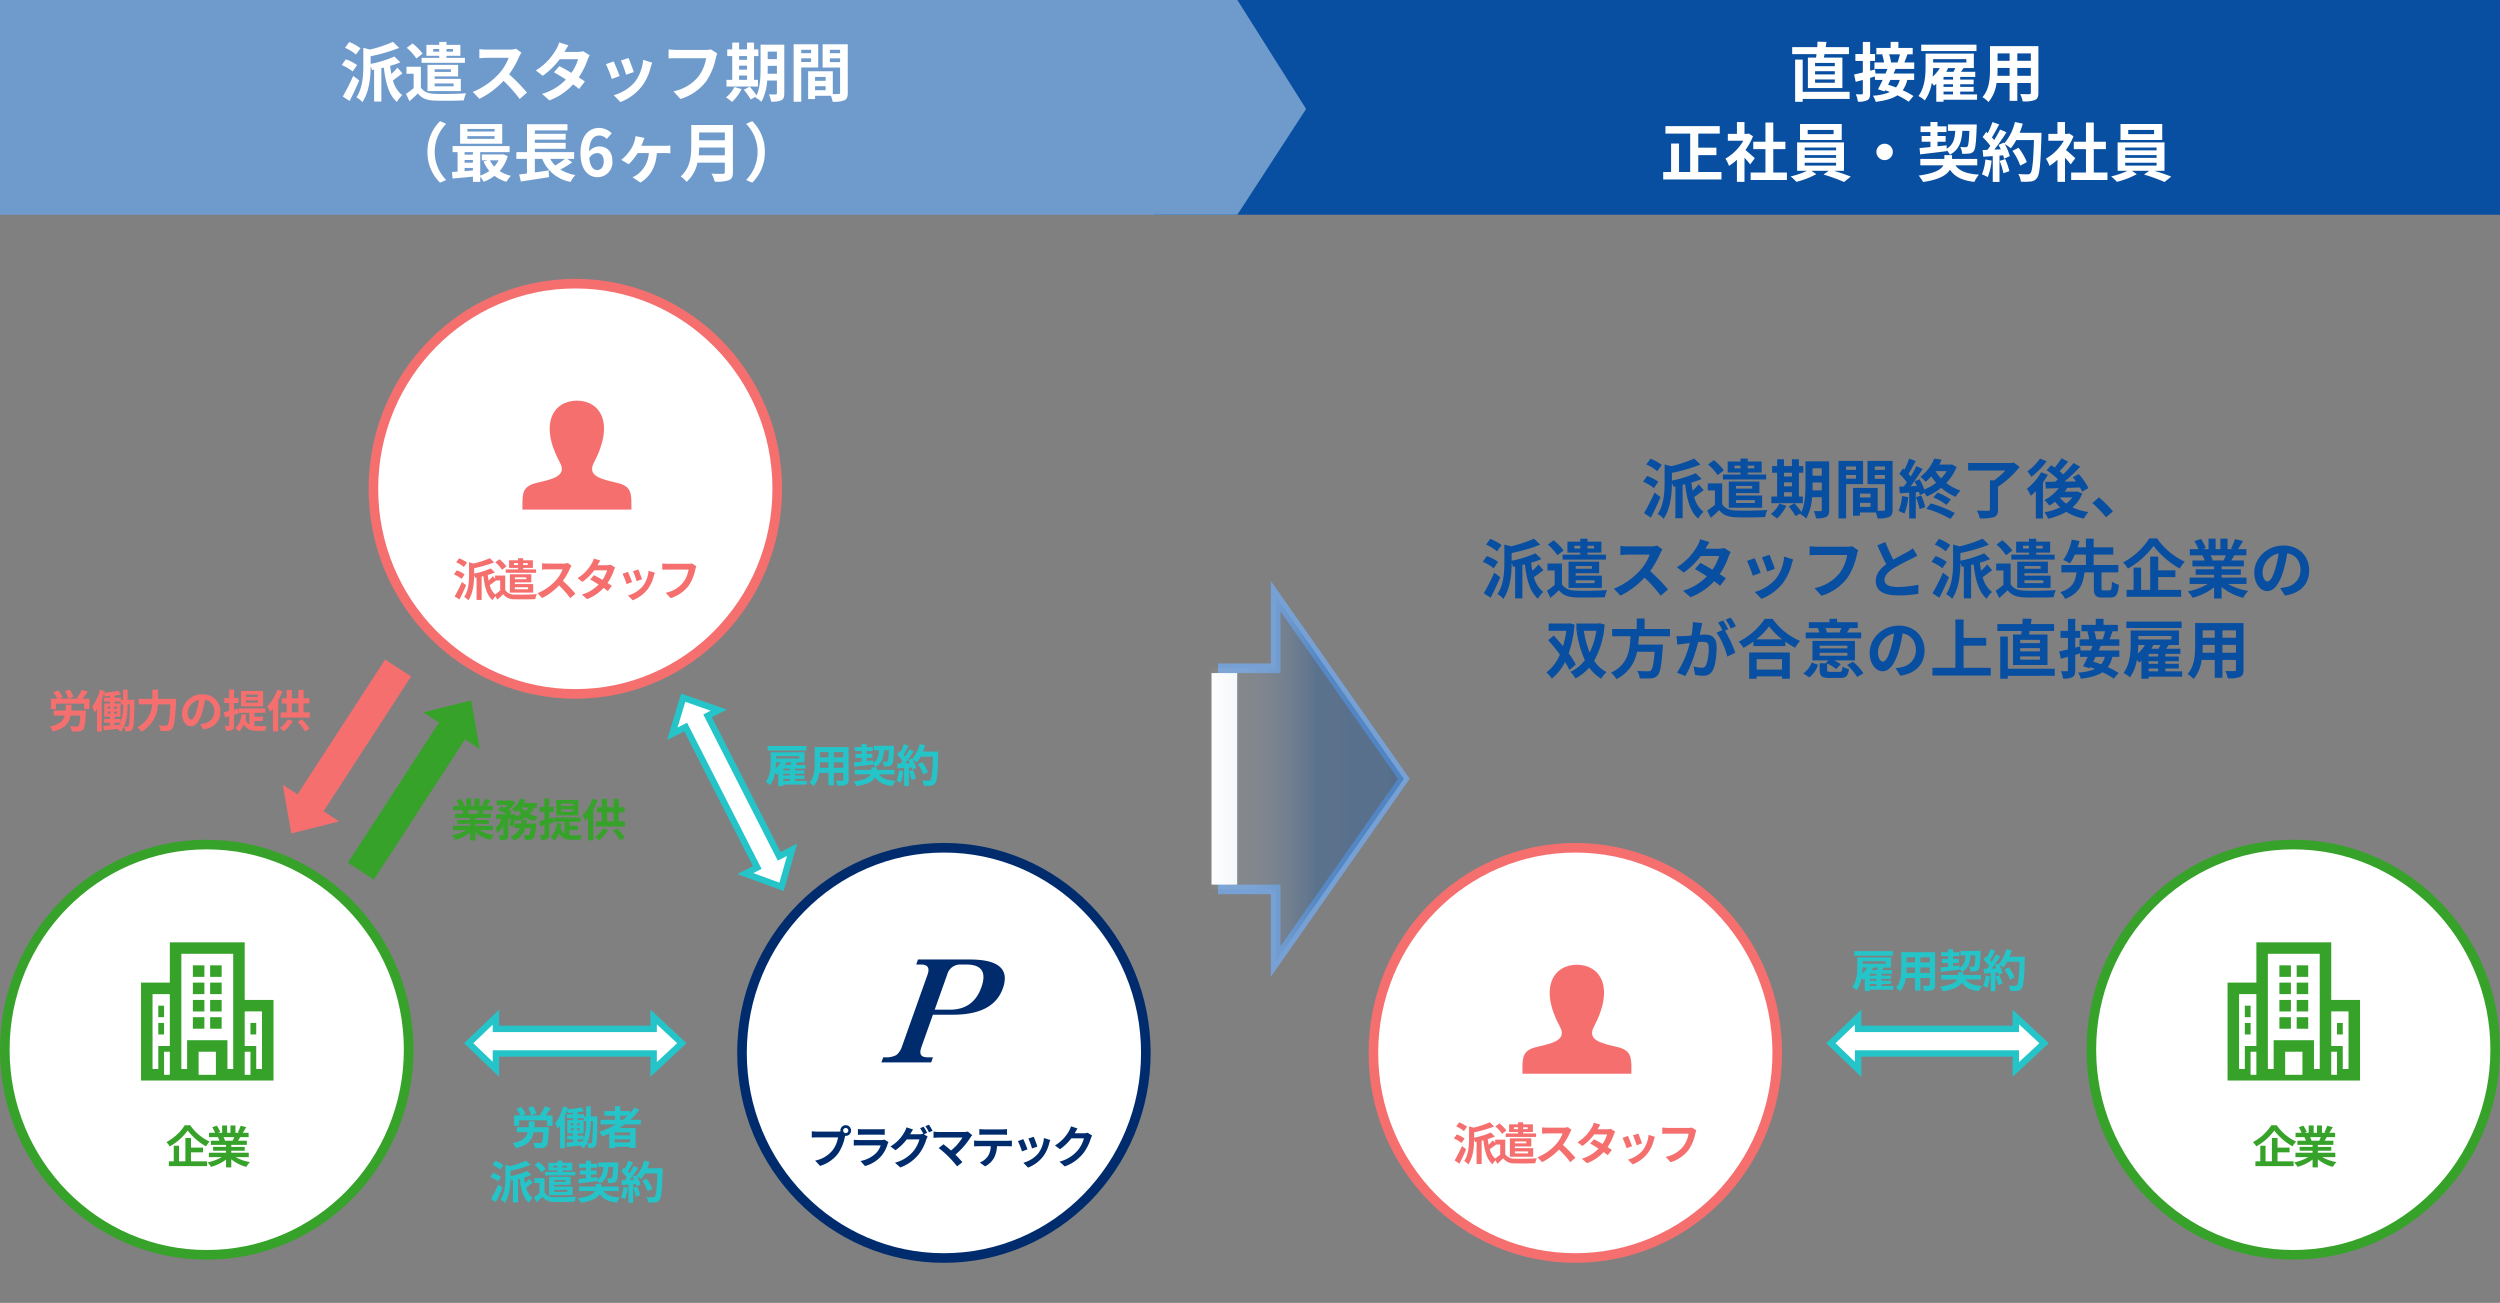 <?xml version="1.0"?><svg xmlns="http://www.w3.org/2000/svg" xmlns:xlink="http://www.w3.org/1999/xlink" width="780" height="406.5" viewBox="0 0 780 406.5"><rect x="0" y="0" width="780" height="406.5" fill="#808080" stroke="none"/><defs><style>.a,.h{fill:#fff;}.b{fill:#f56f6f;}.c{fill:#25c4c9;}.d,.f{fill:#36a22a;}.e{fill:#002c6e;}.f{fill-rule:evenodd;}.g{fill:#084ea1;}.i{fill:#6f9bcc;}.j{fill:none;stroke:#77a1d4;stroke-width:3px;}.k{opacity:0.35;fill:url(#a);}.l,.m,.n,.o,.p{stroke:none;}.m{fill:#f56f6f;}.n{fill:#36a22a;}.o{fill:#002c6e;}.p{fill:#25c4c9;}</style><linearGradient id="a" x1="0.5" x2="0.5" y2="1" gradientUnits="objectBoundingBox"><stop offset="0" stop-color="#084ea1"/><stop offset="0.443" stop-color="#1356a5" stop-opacity="0.953"/><stop offset="0.95" stop-color="#ccdbec" stop-opacity="0.204"/><stop offset="1" stop-color="#fff" stop-opacity="0"/></linearGradient></defs><g transform="translate(-570 -800)"><g class="a" transform="translate(685 887)"><path class="l" d="M 64.5 129.5 C 55.997 129.5 47.749 127.809 39.986 124.474 C 36.254 122.871 32.654 120.887 29.286 118.577 C 25.95 116.288 22.812 113.659 19.96 110.763 C 17.108 107.867 14.519 104.68 12.264 101.291 C 9.988 97.869 8.033 94.211 6.453 90.419 C 3.167 82.527 1.5 74.143 1.5 65.5 C 1.5 56.857 3.167 48.473 6.453 40.581 C 8.033 36.789 9.988 33.131 12.264 29.709 C 14.519 26.32 17.108 23.133 19.96 20.237 C 22.812 17.341 25.95 14.712 29.286 12.423 C 32.654 10.113 36.254 8.129 39.986 6.526 C 47.749 3.191 55.997 1.5 64.5 1.5 C 73.003 1.5 81.251 3.191 89.014 6.526 C 92.746 8.129 96.346 10.113 99.714 12.423 C 103.05 14.712 106.188 17.341 109.04 20.237 C 111.892 23.133 114.481 26.32 116.736 29.709 C 119.012 33.131 120.967 36.789 122.547 40.581 C 125.833 48.473 127.5 56.857 127.5 65.5 C 127.5 74.143 125.833 82.527 122.547 90.419 C 120.967 94.211 119.012 97.869 116.736 101.291 C 114.481 104.68 111.892 107.867 109.04 110.763 C 106.188 113.659 103.05 116.288 99.714 118.577 C 96.346 120.887 92.746 122.871 89.014 124.474 C 81.251 127.809 73.003 129.5 64.5 129.5 Z"/><path class="m" d="M 64.5 3 C 56.202 3 48.153 4.65 40.578 7.904 C 36.935 9.468 33.422 11.405 30.135 13.66 C 26.877 15.895 23.814 18.462 21.029 21.289 C 18.244 24.118 15.715 27.23 13.513 30.54 C 11.29 33.882 9.381 37.454 7.838 41.158 C 4.628 48.866 3 57.056 3 65.5 C 3 73.944 4.628 82.134 7.838 89.842 C 9.381 93.546 11.29 97.118 13.513 100.46 C 15.715 103.77 18.244 106.882 21.029 109.711 C 23.814 112.538 26.877 115.105 30.135 117.34 C 33.422 119.595 36.935 121.532 40.578 123.096 C 48.153 126.35 56.202 128 64.5 128 C 72.798 128 80.847 126.35 88.422 123.096 C 92.065 121.532 95.578 119.595 98.865 117.34 C 102.123 115.105 105.186 112.538 107.971 109.711 C 110.756 106.882 113.285 103.77 115.487 100.46 C 117.71 97.118 119.619 93.546 121.162 89.842 C 124.372 82.134 126 73.944 126 65.5 C 126 57.056 124.372 48.866 121.162 41.158 C 119.619 37.454 117.71 33.882 115.487 30.54 C 113.285 27.23 110.756 24.118 107.971 21.289 C 105.186 18.462 102.123 15.895 98.865 13.66 C 95.578 11.405 92.065 9.468 88.422 7.904 C 80.847 4.65 72.798 3 64.5 3 M 64.5 0 C 100.122 0 129 29.325 129 65.5 C 129 101.675 100.122 131 64.5 131 C 28.878 131 0 101.675 0 65.5 C 0 29.325 28.878 0 64.5 0 Z"/></g><g class="a" transform="translate(997 1063)"><path class="l" d="M 64.5 129.5 C 55.997 129.5 47.749 127.809 39.986 124.474 C 36.254 122.871 32.654 120.887 29.286 118.577 C 25.95 116.288 22.812 113.659 19.96 110.763 C 17.108 107.867 14.519 104.68 12.264 101.291 C 9.988 97.869 8.033 94.211 6.453 90.419 C 3.167 82.527 1.5 74.143 1.5 65.5 C 1.5 56.857 3.167 48.473 6.453 40.581 C 8.033 36.789 9.988 33.131 12.264 29.709 C 14.519 26.32 17.108 23.133 19.96 20.237 C 22.812 17.341 25.95 14.712 29.286 12.423 C 32.654 10.113 36.254 8.129 39.986 6.526 C 47.749 3.191 55.997 1.5 64.5 1.5 C 73.003 1.5 81.251 3.191 89.014 6.526 C 92.746 8.129 96.346 10.113 99.714 12.423 C 103.05 14.712 106.188 17.341 109.04 20.237 C 111.892 23.133 114.481 26.32 116.736 29.709 C 119.012 33.131 120.967 36.789 122.547 40.581 C 125.833 48.473 127.5 56.857 127.5 65.5 C 127.5 74.143 125.833 82.527 122.547 90.419 C 120.967 94.211 119.012 97.869 116.736 101.291 C 114.481 104.68 111.892 107.867 109.04 110.763 C 106.188 113.659 103.05 116.288 99.714 118.577 C 96.346 120.887 92.746 122.871 89.014 124.474 C 81.251 127.809 73.003 129.5 64.5 129.5 Z"/><path class="m" d="M 64.5 3 C 56.202 3 48.153 4.65 40.578 7.904 C 36.935 9.468 33.422 11.405 30.135 13.66 C 26.877 15.895 23.814 18.462 21.029 21.289 C 18.244 24.118 15.715 27.23 13.513 30.54 C 11.29 33.882 9.381 37.454 7.838 41.158 C 4.628 48.866 3 57.056 3 65.5 C 3 73.944 4.628 82.134 7.838 89.842 C 9.381 93.546 11.29 97.118 13.513 100.46 C 15.715 103.77 18.244 106.882 21.029 109.711 C 23.814 112.538 26.877 115.105 30.135 117.34 C 33.422 119.595 36.935 121.532 40.578 123.096 C 48.153 126.35 56.202 128 64.5 128 C 72.798 128 80.847 126.35 88.422 123.096 C 92.065 121.532 95.578 119.595 98.865 117.34 C 102.123 115.105 105.186 112.538 107.971 109.711 C 110.756 106.882 113.285 103.77 115.487 100.46 C 117.71 97.118 119.619 93.546 121.162 89.842 C 124.372 82.134 126 73.944 126 65.5 C 126 57.056 124.372 48.866 121.162 41.158 C 119.619 37.454 117.71 33.882 115.487 30.54 C 113.285 27.23 110.756 24.118 107.971 21.289 C 105.186 18.462 102.123 15.895 98.865 13.66 C 95.578 11.405 92.065 9.468 88.422 7.904 C 80.847 4.65 72.798 3 64.5 3 M 64.5 0 C 100.122 0 129 29.325 129 65.5 C 129 101.675 100.122 131 64.5 131 C 28.878 131 0 101.675 0 65.5 C 0 29.325 28.878 0 64.5 0 Z"/></g><g class="a" transform="translate(570 1062)"><path class="l" d="M 64.5 129.5 C 55.997 129.5 47.749 127.809 39.986 124.474 C 36.254 122.871 32.654 120.887 29.286 118.577 C 25.95 116.288 22.812 113.659 19.96 110.763 C 17.108 107.867 14.519 104.68 12.264 101.291 C 9.988 97.869 8.033 94.211 6.453 90.419 C 3.167 82.527 1.5 74.143 1.5 65.5 C 1.5 56.857 3.167 48.473 6.453 40.581 C 8.033 36.789 9.988 33.131 12.264 29.709 C 14.519 26.32 17.108 23.133 19.96 20.237 C 22.812 17.341 25.95 14.712 29.286 12.423 C 32.654 10.113 36.254 8.129 39.986 6.526 C 47.749 3.191 55.997 1.5 64.5 1.5 C 73.003 1.5 81.251 3.191 89.014 6.526 C 92.746 8.129 96.346 10.113 99.714 12.423 C 103.05 14.712 106.188 17.341 109.04 20.237 C 111.892 23.133 114.481 26.32 116.736 29.709 C 119.012 33.131 120.967 36.789 122.547 40.581 C 125.833 48.473 127.5 56.857 127.5 65.5 C 127.5 74.143 125.833 82.527 122.547 90.419 C 120.967 94.211 119.012 97.869 116.736 101.291 C 114.481 104.68 111.892 107.867 109.04 110.763 C 106.188 113.659 103.05 116.288 99.714 118.577 C 96.346 120.887 92.746 122.871 89.014 124.474 C 81.251 127.809 73.003 129.5 64.5 129.5 Z"/><path class="n" d="M 64.5 3 C 56.202 3 48.153 4.65 40.578 7.904 C 36.935 9.468 33.422 11.405 30.135 13.66 C 26.877 15.895 23.814 18.462 21.029 21.289 C 18.244 24.118 15.715 27.23 13.513 30.54 C 11.29 33.882 9.381 37.454 7.838 41.158 C 4.628 48.866 3 57.056 3 65.5 C 3 73.944 4.628 82.134 7.838 89.842 C 9.381 93.546 11.29 97.118 13.513 100.46 C 15.715 103.77 18.244 106.882 21.029 109.711 C 23.814 112.538 26.877 115.105 30.135 117.34 C 33.422 119.595 36.935 121.532 40.578 123.096 C 48.153 126.35 56.202 128 64.5 128 C 72.798 128 80.847 126.35 88.422 123.096 C 92.065 121.532 95.578 119.595 98.865 117.34 C 102.123 115.105 105.186 112.538 107.971 109.711 C 110.756 106.882 113.285 103.77 115.487 100.46 C 117.71 97.118 119.619 93.546 121.162 89.842 C 124.372 82.134 126 73.944 126 65.5 C 126 57.056 124.372 48.866 121.162 41.158 C 119.619 37.454 117.71 33.882 115.487 30.54 C 113.285 27.23 110.756 24.118 107.971 21.289 C 105.186 18.462 102.123 15.895 98.865 13.66 C 95.578 11.405 92.065 9.468 88.422 7.904 C 80.847 4.65 72.798 3 64.5 3 M 64.5 0 C 100.122 0 129 29.325 129 65.5 C 129 101.675 100.122 131 64.5 131 C 28.878 131 0 101.675 0 65.5 C 0 29.325 28.878 0 64.5 0 Z"/></g><g class="a" transform="translate(1221 1062)"><path class="l" d="M 64.5 129.5 C 55.997 129.5 47.749 127.809 39.986 124.474 C 36.254 122.871 32.654 120.887 29.286 118.577 C 25.95 116.288 22.812 113.659 19.96 110.763 C 17.108 107.867 14.519 104.68 12.264 101.291 C 9.988 97.869 8.033 94.211 6.453 90.419 C 3.167 82.527 1.5 74.143 1.5 65.5 C 1.5 56.857 3.167 48.473 6.453 40.581 C 8.033 36.789 9.988 33.131 12.264 29.709 C 14.519 26.32 17.108 23.133 19.96 20.237 C 22.812 17.341 25.95 14.712 29.286 12.423 C 32.654 10.113 36.254 8.129 39.986 6.526 C 47.749 3.191 55.997 1.5 64.5 1.5 C 73.003 1.5 81.251 3.191 89.014 6.526 C 92.746 8.129 96.346 10.113 99.714 12.423 C 103.05 14.712 106.188 17.341 109.04 20.237 C 111.892 23.133 114.481 26.32 116.736 29.709 C 119.012 33.131 120.967 36.789 122.547 40.581 C 125.833 48.473 127.5 56.857 127.5 65.5 C 127.5 74.143 125.833 82.527 122.547 90.419 C 120.967 94.211 119.012 97.869 116.736 101.291 C 114.481 104.68 111.892 107.867 109.04 110.763 C 106.188 113.659 103.05 116.288 99.714 118.577 C 96.346 120.887 92.746 122.871 89.014 124.474 C 81.251 127.809 73.003 129.5 64.5 129.5 Z"/><path class="n" d="M 64.5 3 C 56.202 3 48.153 4.65 40.578 7.904 C 36.935 9.468 33.422 11.405 30.135 13.66 C 26.877 15.895 23.814 18.462 21.029 21.289 C 18.244 24.118 15.715 27.23 13.513 30.54 C 11.29 33.882 9.381 37.454 7.838 41.158 C 4.628 48.866 3 57.056 3 65.5 C 3 73.944 4.628 82.134 7.838 89.842 C 9.381 93.546 11.29 97.118 13.513 100.46 C 15.715 103.77 18.244 106.882 21.029 109.711 C 23.814 112.538 26.877 115.105 30.135 117.34 C 33.422 119.595 36.935 121.532 40.578 123.096 C 48.153 126.35 56.202 128 64.5 128 C 72.798 128 80.847 126.35 88.422 123.096 C 92.065 121.532 95.578 119.595 98.865 117.34 C 102.123 115.105 105.186 112.538 107.971 109.711 C 110.756 106.882 113.285 103.77 115.487 100.46 C 117.71 97.118 119.619 93.546 121.162 89.842 C 124.372 82.134 126 73.944 126 65.5 C 126 57.056 124.372 48.866 121.162 41.158 C 119.619 37.454 117.71 33.882 115.487 30.54 C 113.285 27.23 110.756 24.118 107.971 21.289 C 105.186 18.462 102.123 15.895 98.865 13.66 C 95.578 11.405 92.065 9.468 88.422 7.904 C 80.847 4.65 72.798 3 64.5 3 M 64.5 0 C 100.122 0 129 29.325 129 65.5 C 129 101.675 100.122 131 64.5 131 C 28.878 131 0 101.675 0 65.5 C 0 29.325 28.878 0 64.5 0 Z"/></g><g class="a" transform="translate(800 1063)"><path class="l" d="M 64.5 129.5 C 55.997 129.5 47.749 127.809 39.986 124.474 C 36.254 122.871 32.654 120.887 29.286 118.577 C 25.95 116.288 22.812 113.659 19.96 110.763 C 17.108 107.867 14.519 104.68 12.264 101.291 C 9.988 97.869 8.033 94.211 6.453 90.419 C 3.167 82.527 1.5 74.143 1.5 65.5 C 1.5 56.857 3.167 48.473 6.453 40.581 C 8.033 36.789 9.988 33.131 12.264 29.709 C 14.519 26.32 17.108 23.133 19.96 20.237 C 22.812 17.341 25.95 14.712 29.286 12.423 C 32.654 10.113 36.254 8.129 39.986 6.526 C 47.749 3.191 55.997 1.5 64.5 1.5 C 73.003 1.5 81.251 3.191 89.014 6.526 C 92.746 8.129 96.346 10.113 99.714 12.423 C 103.05 14.712 106.188 17.341 109.04 20.237 C 111.892 23.133 114.481 26.32 116.736 29.709 C 119.012 33.131 120.967 36.789 122.547 40.581 C 125.833 48.473 127.5 56.857 127.5 65.5 C 127.5 74.143 125.833 82.527 122.547 90.419 C 120.967 94.211 119.012 97.869 116.736 101.291 C 114.481 104.68 111.892 107.867 109.04 110.763 C 106.188 113.659 103.05 116.288 99.714 118.577 C 96.346 120.887 92.746 122.871 89.014 124.474 C 81.251 127.809 73.003 129.5 64.5 129.5 Z"/><path class="o" d="M 64.5 3 C 56.202 3 48.153 4.65 40.578 7.904 C 36.935 9.468 33.422 11.405 30.135 13.66 C 26.877 15.895 23.814 18.462 21.029 21.289 C 18.244 24.118 15.715 27.23 13.513 30.54 C 11.29 33.882 9.381 37.454 7.838 41.158 C 4.628 48.866 3 57.056 3 65.5 C 3 73.944 4.628 82.134 7.838 89.842 C 9.381 93.546 11.29 97.118 13.513 100.46 C 15.715 103.77 18.244 106.882 21.029 109.711 C 23.814 112.538 26.877 115.105 30.135 117.34 C 33.422 119.595 36.935 121.532 40.578 123.096 C 48.153 126.35 56.202 128 64.5 128 C 72.798 128 80.847 126.35 88.422 123.096 C 92.065 121.532 95.578 119.595 98.865 117.34 C 102.123 115.105 105.186 112.538 107.971 109.711 C 110.756 106.882 113.285 103.77 115.487 100.46 C 117.71 97.118 119.619 93.546 121.162 89.842 C 124.372 82.134 126 73.944 126 65.5 C 126 57.056 124.372 48.866 121.162 41.158 C 119.619 37.454 117.71 33.882 115.487 30.54 C 113.285 27.23 110.756 24.118 107.971 21.289 C 105.186 18.462 102.123 15.895 98.865 13.66 C 95.578 11.405 92.065 9.468 88.422 7.904 C 80.847 4.65 72.798 3 64.5 3 M 64.5 0 C 100.122 0 129 29.325 129 65.5 C 129 101.675 100.122 131 64.5 131 C 28.878 131 0 101.675 0 65.5 C 0 29.325 28.878 0 64.5 0 Z"/></g><path class="b" d="M29.5,25.636c-4.872-1.125-9.407-2.111-7.211-6.259C28.974,6.752,24.059,0,17,0,9.8,0,5.01,7.011,11.713,19.377c2.262,4.172-2.444,5.158-7.211,6.259C.149,26.642-.014,28.8,0,32.583L.006,34H33.992L34,32.627c.017-3.808-.13-5.981-4.5-6.991Z" transform="translate(733 925)"/><path class="b" d="M29.5,25.636c-4.872-1.125-9.407-2.111-7.211-6.259C28.974,6.752,24.059,0,17,0,9.8,0,5.01,7.011,11.713,19.377c2.262,4.172-2.444,5.158-7.211,6.259C.149,26.642-.014,28.8,0,32.583L.006,34H33.992L34,32.627c.017-3.808-.13-5.981-4.5-6.991Z" transform="translate(1045 1101)"/><path class="b" d="M-34.279-10.458a10.262,10.262,0,0,0-2.464-1.358l-.924,1.26a9.075,9.075,0,0,1,2.394,1.47Zm-.756,3.668a9.791,9.791,0,0,0-2.45-1.26l-.9,1.26a9.9,9.9,0,0,1,2.394,1.4Zm-.84,2.366A44.063,44.063,0,0,1-38.157.07l1.5.98c.7-1.358,1.47-2.982,2.1-4.48Zm9.66-1.806a12.121,12.121,0,0,1-1.33,1.386c-.112-.56-.2-1.148-.266-1.764a19.869,19.869,0,0,0,2.24-.784l-1.3-1.26a24.851,24.851,0,0,1-5.194,1.61v-1.68a36.958,36.958,0,0,0,6.23-1.82l-1.358-1.316a27.146,27.146,0,0,1-5.04,1.68l-1.428-.392v3.878c0,2.044-.126,4.886-1.512,6.958a3.8,3.8,0,0,1,1.288,1.05c1.568-2.282,1.806-5.642,1.82-7.854a6.121,6.121,0,0,1,.294.84l.462-.084V1.176h1.582V-6.118l.546-.126c.378,3.29,1.078,5.992,2.856,7.5A6.057,6.057,0,0,1-25.165-.21a5.9,5.9,0,0,1-2.03-3.248c.616-.392,1.33-.994,2.072-1.5Zm6.552-3.486V-10.3h1.3v.588Zm4.312-.588v.588h-1.428V-10.3Zm-3.01,1.946h-3.85V-7.28h9.464V-8.358h-4.032v-.448h3.038V-11.2h-3.038v-.644h-1.582v.644h-2.8v2.394h2.8Zm2.548,2.492v.574h-3.542v-.574Zm.588,3.094v.63h-4.13v-.63Zm.994-1.54v-2.52h-6.692v5.726h7.28V-3.78h-5.712v-.532Zm-7.756-4.97a12.166,12.166,0,0,0-2.2-2.226l-1.274.952a10.909,10.909,0,0,1,2.1,2.324Zm-.378,2.856h-3.15V-4.9h1.568v3.15a17.494,17.494,0,0,1-1.68,1.26l.77,1.6c.7-.616,1.274-1.148,1.834-1.708A4.284,4.284,0,0,0-19.411.966c1.694.07,4.7.042,6.426-.042a6.722,6.722,0,0,1,.49-1.554c-1.918.154-5.236.2-6.916.126a3.252,3.252,0,0,1-2.954-1.414Zm19.53-3.92a5.054,5.054,0,0,1-1.456.182H-9.219a15.641,15.641,0,0,1-1.652-.1v1.988c.294-.014,1.064-.1,1.652-.1h4.746a10.847,10.847,0,0,1-2.086,3.43A15.861,15.861,0,0,1-12.3-.924L-10.857.588A18.441,18.441,0,0,0-5.593-3.346,31.925,31.925,0,0,1-2.065.616L-.469-.77a39.357,39.357,0,0,0-3.906-4,20.583,20.583,0,0,0,2.2-3.85,6.615,6.615,0,0,1,.49-.868Zm13.356.532A4.445,4.445,0,0,1,9.3-9.66H6.433l.014-.014c.168-.294.532-.938.868-1.428l-2.03-.63a6.194,6.194,0,0,1-.63,1.47A12.815,12.815,0,0,1,.189-5.614L1.7-4.452A16.475,16.475,0,0,0,5.4-8.064H9.415A10.2,10.2,0,0,1,7.959-5.082c-.938-.56-1.89-1.092-2.632-1.47l-1.19,1.33c.714.406,1.666.98,2.618,1.6A11.839,11.839,0,0,1,1.533-.49L3.157.924A13.362,13.362,0,0,0,8.323-2.562a16.212,16.212,0,0,1,1.3.994L10.9-3.206c-.35-.252-.826-.574-1.344-.9a16.115,16.115,0,0,0,1.932-3.836,6.586,6.586,0,0,1,.462-.994ZM19.159-8.33l-1.666.546a23.318,23.318,0,0,1,1.134,3.108l1.68-.588C20.111-5.908,19.425-7.728,19.159-8.33Zm3.192.392a9.435,9.435,0,0,1-1.778,4.8A9.42,9.42,0,0,1,15.925-.21l1.47,1.5a10.933,10.933,0,0,0,4.69-3.472,11.289,11.289,0,0,0,1.9-4.1c.084-.28.168-.574.336-1.022Zm-6.44.35-1.68.6a28.278,28.278,0,0,1,1.274,3.234L17.213-4.4C16.933-5.18,16.261-6.874,15.911-7.588Zm19.978-2.618a4.693,4.693,0,0,1-1.106.112H28.315c-.462,0-1.26-.07-1.68-.112v1.974C27-8.26,27.671-8.288,28.3-8.288h6.524A8.862,8.862,0,0,1,33.187-4.34,9.235,9.235,0,0,1,27.7-1.064L29.225.616a11.2,11.2,0,0,0,5.628-3.864,14.388,14.388,0,0,0,2.1-5.1,5.7,5.7,0,0,1,.308-.98Z" transform="translate(750 986)"/><path class="b" d="M-34.279-10.458a10.262,10.262,0,0,0-2.464-1.358l-.924,1.26a9.075,9.075,0,0,1,2.394,1.47Zm-.756,3.668a9.791,9.791,0,0,0-2.45-1.26l-.9,1.26a9.9,9.9,0,0,1,2.394,1.4Zm-.84,2.366A44.063,44.063,0,0,1-38.157.07l1.5.98c.7-1.358,1.47-2.982,2.1-4.48Zm9.66-1.806a12.121,12.121,0,0,1-1.33,1.386c-.112-.56-.2-1.148-.266-1.764a19.869,19.869,0,0,0,2.24-.784l-1.3-1.26a24.851,24.851,0,0,1-5.194,1.61v-1.68a36.958,36.958,0,0,0,6.23-1.82l-1.358-1.316a27.146,27.146,0,0,1-5.04,1.68l-1.428-.392v3.878c0,2.044-.126,4.886-1.512,6.958a3.8,3.8,0,0,1,1.288,1.05c1.568-2.282,1.806-5.642,1.82-7.854a6.121,6.121,0,0,1,.294.84l.462-.084V1.176h1.582V-6.118l.546-.126c.378,3.29,1.078,5.992,2.856,7.5A6.057,6.057,0,0,1-25.165-.21a5.9,5.9,0,0,1-2.03-3.248c.616-.392,1.33-.994,2.072-1.5Zm6.552-3.486V-10.3h1.3v.588Zm4.312-.588v.588h-1.428V-10.3Zm-3.01,1.946h-3.85V-7.28h9.464V-8.358h-4.032v-.448h3.038V-11.2h-3.038v-.644h-1.582v.644h-2.8v2.394h2.8Zm2.548,2.492v.574h-3.542v-.574Zm.588,3.094v.63h-4.13v-.63Zm.994-1.54v-2.52h-6.692v5.726h7.28V-3.78h-5.712v-.532Zm-7.756-4.97a12.166,12.166,0,0,0-2.2-2.226l-1.274.952a10.909,10.909,0,0,1,2.1,2.324Zm-.378,2.856h-3.15V-4.9h1.568v3.15a17.494,17.494,0,0,1-1.68,1.26l.77,1.6c.7-.616,1.274-1.148,1.834-1.708A4.284,4.284,0,0,0-19.411.966c1.694.07,4.7.042,6.426-.042a6.722,6.722,0,0,1,.49-1.554c-1.918.154-5.236.2-6.916.126a3.252,3.252,0,0,1-2.954-1.414Zm19.53-3.92a5.054,5.054,0,0,1-1.456.182H-9.219a15.641,15.641,0,0,1-1.652-.1v1.988c.294-.014,1.064-.1,1.652-.1h4.746a10.847,10.847,0,0,1-2.086,3.43A15.861,15.861,0,0,1-12.3-.924L-10.857.588A18.441,18.441,0,0,0-5.593-3.346,31.925,31.925,0,0,1-2.065.616L-.469-.77a39.357,39.357,0,0,0-3.906-4,20.583,20.583,0,0,0,2.2-3.85,6.615,6.615,0,0,1,.49-.868Zm13.356.532A4.445,4.445,0,0,1,9.3-9.66H6.433l.014-.014c.168-.294.532-.938.868-1.428l-2.03-.63a6.194,6.194,0,0,1-.63,1.47A12.815,12.815,0,0,1,.189-5.614L1.7-4.452A16.475,16.475,0,0,0,5.4-8.064H9.415A10.2,10.2,0,0,1,7.959-5.082c-.938-.56-1.89-1.092-2.632-1.47l-1.19,1.33c.714.406,1.666.98,2.618,1.6A11.839,11.839,0,0,1,1.533-.49L3.157.924A13.362,13.362,0,0,0,8.323-2.562a16.212,16.212,0,0,1,1.3.994L10.9-3.206c-.35-.252-.826-.574-1.344-.9a16.115,16.115,0,0,0,1.932-3.836,6.586,6.586,0,0,1,.462-.994ZM19.159-8.33l-1.666.546a23.318,23.318,0,0,1,1.134,3.108l1.68-.588C20.111-5.908,19.425-7.728,19.159-8.33Zm3.192.392a9.435,9.435,0,0,1-1.778,4.8A9.42,9.42,0,0,1,15.925-.21l1.47,1.5a10.933,10.933,0,0,0,4.69-3.472,11.289,11.289,0,0,0,1.9-4.1c.084-.28.168-.574.336-1.022Zm-6.44.35-1.68.6a28.278,28.278,0,0,1,1.274,3.234L17.213-4.4C16.933-5.18,16.261-6.874,15.911-7.588Zm19.978-2.618a4.693,4.693,0,0,1-1.106.112H28.315c-.462,0-1.26-.07-1.68-.112v1.974C27-8.26,27.671-8.288,28.3-8.288h6.524A8.862,8.862,0,0,1,33.187-4.34,9.235,9.235,0,0,1,27.7-1.064L29.225.616a11.2,11.2,0,0,0,5.628-3.864,14.388,14.388,0,0,0,2.1-5.1,5.7,5.7,0,0,1,.308-.98Z" transform="translate(1062 1162)"/><path class="b" d="M-33.1-9.562a8.376,8.376,0,0,0-1.12-2.282l-1.484.49A8.722,8.722,0,0,1-34.7-9.03Zm-.658,4.256c.056-.574.084-1.176.112-1.82h-1.82c-.028.658-.042,1.26-.1,1.82h-3.682v1.554h3.43c-.462,1.694-1.6,2.8-4.662,3.444a5.791,5.791,0,0,1,.966,1.54c3.738-.91,5.04-2.548,5.544-4.984h3.01c-.126,2.058-.294,3-.56,3.248a.813.813,0,0,1-.588.154c-.364,0-1.232-.014-2.058-.07a3.626,3.626,0,0,1,.588,1.638,17.911,17.911,0,0,0,2.2-.028,1.769,1.769,0,0,0,1.316-.6c.476-.518.672-1.9.826-5.222.028-.21.042-.672.042-.672Zm3.5-3.7a26.318,26.318,0,0,0,1.652-2.226l-1.862-.56a14.232,14.232,0,0,1-1.568,2.674l.308.112h-5.726l.994-.462a8.466,8.466,0,0,0-1.442-2.17l-1.442.672A9.174,9.174,0,0,1-38.1-9h-1.988v3.248h1.6V-7.462h8.722v1.708h1.68V-9Zm12.67,2.03a15.131,15.131,0,0,1-.8,5.446V-2.688h-1.89V-3.36h1.89V-7.518h-1.876v-.6h1.932v.868h.742ZM-20.279-1.5H-18.4c-.084.21-.168.406-.266.6l-1.61.126ZM-22.407-4.97h.868v.616h-.868Zm0-1.54h.868v.616h-.868Zm1.988.616V-6.51h.91v.616Zm0,1.54V-4.97h.91v.616Zm4.228-4.326v-3.136h-1.4V-8.68h-.686v-.644h-1.988v-.658a18.893,18.893,0,0,0,2.016-.336l-.812-1.176a36.2,36.2,0,0,1-4.41.63c.056-.182.1-.364.154-.532l-1.484-.42A15.626,15.626,0,0,1-27.237-6.51,10.582,10.582,0,0,1-26.5-4.718a11.759,11.759,0,0,0,.77-1.106v7.07h1.484V-8.778c.252-.588.476-1.2.672-1.806a4.781,4.781,0,0,1,.252.854c.532-.028,1.092-.056,1.652-.112v.518h-1.96v1.2h1.96v.6h-1.806V-3.36h1.792v.672H-23.5V-1.5h1.82v.84c-.8.07-1.526.126-2.128.168L-23.6.868C-22.421.742-20.951.6-19.467.42a6.412,6.412,0,0,1,1.106.854c1.918-2.2,2.17-5.6,2.17-8.246v-.28h.714c-.084,4.732-.168,6.384-.406,6.748a.38.38,0,0,1-.406.238A9.827,9.827,0,0,1-17.3-.308a3.87,3.87,0,0,1,.378,1.442,6.779,6.779,0,0,0,1.372-.056,1.248,1.248,0,0,0,.91-.63c.406-.588.462-2.618.56-8.442,0-.2.014-.686.014-.686Zm9.506-.266V-11.83H-8.463v2.884h-4.284v1.708h4.214A8.537,8.537,0,0,1-13.181-.07a6.64,6.64,0,0,1,1.3,1.358A9.95,9.95,0,0,0-6.741-7.238h3.92c-.224,4.158-.5,5.992-.924,6.426A.827.827,0,0,1-4.4-.588c-.364,0-1.19,0-2.072-.07A3.868,3.868,0,0,1-5.9,1.064a14.239,14.239,0,0,0,2.24-.028A1.887,1.887,0,0,0-2.233.252c.616-.728.9-2.828,1.176-8.4.028-.224.042-.8.042-.8ZM3.647-2.52c-.518,0-1.078-.686-1.078-2.086A4.347,4.347,0,0,1,6.083-8.624a22.254,22.254,0,0,1-.742,3.36C4.781-3.388,4.221-2.52,3.647-2.52ZM7.455.574c3.5-.532,5.292-2.6,5.292-5.516a5.291,5.291,0,0,0-5.6-5.418A6.183,6.183,0,0,0,.763-4.424c0,2.338,1.3,4.032,2.828,4.032S6.307-2.1,7.133-4.9a30.13,30.13,0,0,0,.826-3.766A3.432,3.432,0,0,1,10.857-5a3.753,3.753,0,0,1-3.15,3.71c-.364.084-.756.154-1.288.224ZM24.493-9.562H20.727v-.7h3.766Zm0,1.792H20.727v-.714h3.766Zm1.6-3.654H19.2v4.83h6.888Zm-7.6,6.986-.224-1.5L17-5.6V-7.672h1.4v-1.54H17v-2.646H15.491v2.646H13.979v1.54h1.512v2.478c-.63.154-1.19.308-1.666.406l.378,1.61c.406-.112.826-.238,1.288-.364v2.8c0,.182-.07.238-.238.238s-.644.014-1.162,0a5.473,5.473,0,0,1,.434,1.526A3.455,3.455,0,0,0,16.457.7C16.877.448,17,.042,17-.728V-3.99Zm4.886,2.366h2.674v-1.3H23.373V-4.606h3.416V-5.95H18.515v1.344H21.8V-.952A3.143,3.143,0,0,1,20.587-2.59,12.724,12.724,0,0,0,20.853-4l-1.512-.182A6.247,6.247,0,0,1,17.395.2a8.554,8.554,0,0,1,1.218.994,6.187,6.187,0,0,0,1.47-2.2c.952,1.694,2.366,2.03,4.2,2.03h2.436a4.908,4.908,0,0,1,.448-1.456c-.6.014-2.338.014-2.814.014-.35,0-.658-.014-.98-.042Zm7.182-9.758a14.639,14.639,0,0,1-3.192,5.236,9.745,9.745,0,0,1,.9,1.736c.294-.322.588-.658.882-1.036V1.2h1.638V-8.428a25.676,25.676,0,0,0,1.33-2.912Zm3.262,9.282A8.7,8.7,0,0,1,31.283.126a9.294,9.294,0,0,1,1.3,1.05,12.922,12.922,0,0,0,2.786-3.248Zm3.052.728A15.527,15.527,0,0,1,39.179,1.2l1.4-.882A17.335,17.335,0,0,0,38.2-2.562ZM35.063-7.532h2.03v2.786h-2.03Zm3.654,2.786V-7.532h1.82v-1.6h-1.82V-11.76H37.093v2.632h-2.03v-2.618H33.439v2.618H31.913v1.6h1.526v2.786H31.563v1.624h9.086V-4.746Z" transform="translate(626 1027)"/><path class="c" d="M-12.628-9.562a8.376,8.376,0,0,0-1.12-2.282l-1.484.49A8.722,8.722,0,0,1-14.224-9.03Zm-.658,4.256c.056-.574.084-1.176.112-1.82h-1.82c-.028.658-.042,1.26-.1,1.82h-3.682v1.554h3.43c-.462,1.694-1.6,2.8-4.662,3.444a5.791,5.791,0,0,1,.966,1.54C-15.3.322-14-1.316-13.5-3.752h3.01c-.126,2.058-.294,3-.56,3.248a.813.813,0,0,1-.588.154c-.364,0-1.232-.014-2.058-.07A3.626,3.626,0,0,1-13.1,1.218a17.911,17.911,0,0,0,2.2-.028A1.769,1.769,0,0,0-9.59.588c.476-.518.672-1.9.826-5.222.028-.21.042-.672.042-.672Zm3.5-3.7a26.318,26.318,0,0,0,1.652-2.226L-10-11.788a14.232,14.232,0,0,1-1.568,2.674l.308.112h-5.726l.994-.462a8.466,8.466,0,0,0-1.442-2.17l-1.442.672A9.174,9.174,0,0,1-17.626-9h-1.988v3.248h1.6V-7.462H-9.3v1.708h1.68V-9Zm12.67,2.03a15.131,15.131,0,0,1-.8,5.446V-2.688H.2V-3.36h1.89V-7.518H.21v-.6H2.142v.868h.742ZM.2-1.5H2.072c-.084.21-.168.406-.266.6L.2-.77ZM-1.932-4.97h.868v.616h-.868Zm0-1.54h.868v.616h-.868Zm1.988.616V-6.51h.91v.616Zm0,1.54V-4.97h.91v.616ZM4.284-8.68v-3.136h-1.4V-8.68H2.2v-.644H.21v-.658a18.893,18.893,0,0,0,2.016-.336l-.812-1.176a36.2,36.2,0,0,1-4.41.63c.056-.182.1-.364.154-.532l-1.484-.42A15.625,15.625,0,0,1-6.762-6.51,10.582,10.582,0,0,1-6.02-4.718a11.759,11.759,0,0,0,.77-1.106v7.07h1.484V-8.778c.252-.588.476-1.2.672-1.806a4.781,4.781,0,0,1,.252.854c.532-.028,1.092-.056,1.652-.112v.518H-3.15v1.2h1.96v.6H-3V-3.36H-1.2v.672h-1.82V-1.5H-1.2v.84c-.8.07-1.526.126-2.128.168l.21,1.358C-1.946.742-.476.6,1.008.42a6.412,6.412,0,0,1,1.106.854c1.918-2.2,2.17-5.6,2.17-8.246v-.28H5C4.914-2.52,4.83-.868,4.592-.5a.38.38,0,0,1-.406.238A9.827,9.827,0,0,1,3.178-.308a3.87,3.87,0,0,1,.378,1.442,6.779,6.779,0,0,0,1.372-.056,1.248,1.248,0,0,0,.91-.63C6.244-.14,6.3-2.17,6.4-7.994c0-.2.014-.686.014-.686Zm9.24-.224h2.282A19.118,19.118,0,0,1,14.294-7.63h-.77Zm3.052,6.118H11.76v-.9h4.816ZM11.76-.574v-.952h4.816v.952ZM19.922-6.16V-7.63H16.674a20.478,20.478,0,0,0,2.758-3.08L18-11.438A17.049,17.049,0,0,1,16.562-9.66v-.686H13.524v-1.512H11.872v1.512H8.582V-8.9h3.29V-7.63H7.378v1.47h4.76A24.92,24.92,0,0,1,6.93-3.836,9.173,9.173,0,0,1,7.952-2.464c.714-.266,1.442-.574,2.142-.882V1.232H11.76V.812h4.816v.364h1.736V-5.04H13.23c.574-.364,1.106-.728,1.652-1.12Zm-42.861,12.7A10.262,10.262,0,0,0-25.4,5.184l-.924,1.26a9.075,9.075,0,0,1,2.394,1.47Zm-.756,3.668a9.791,9.791,0,0,0-2.45-1.26l-.9,1.26a9.9,9.9,0,0,1,2.394,1.4Zm-.84,2.366a44.064,44.064,0,0,1-2.282,4.494l1.5.98c.7-1.358,1.47-2.982,2.1-4.48Zm9.66-1.806a12.121,12.121,0,0,1-1.33,1.386c-.112-.56-.2-1.148-.266-1.764a19.869,19.869,0,0,0,2.24-.784l-1.3-1.26a24.851,24.851,0,0,1-5.194,1.61V8.278a36.958,36.958,0,0,0,6.23-1.82l-1.358-1.316a27.146,27.146,0,0,1-5.04,1.68l-1.428-.392v3.878c0,2.044-.126,4.886-1.512,6.958a3.8,3.8,0,0,1,1.288,1.05c1.568-2.282,1.806-5.642,1.82-7.854a6.121,6.121,0,0,1,.294.84l.462-.084v6.958h1.582V10.882l.546-.126c.378,3.29,1.078,5.992,2.856,7.5a6.057,6.057,0,0,1,1.162-1.47,5.9,5.9,0,0,1-2.03-3.248c.616-.392,1.33-.994,2.072-1.5ZM-7.4,7.284V6.7h1.3v.588ZM-3.087,6.7v.588H-4.515V6.7ZM-6.1,8.642h-3.85V9.72H-.483V8.642H-4.515V8.194h3.038V5.8H-4.515V5.156H-6.1V5.8H-8.9V8.194h2.8Zm2.548,2.492v.574H-7.091v-.574Zm.588,3.094v.63h-4.13v-.63Zm.994-1.54v-2.52H-8.659v5.726h7.28V13.22H-7.091v-.532Zm-7.756-4.97a12.166,12.166,0,0,0-2.2-2.226l-1.274.952a10.909,10.909,0,0,1,2.1,2.324Zm-.378,2.856h-3.15V12.1h1.568v3.15a17.5,17.5,0,0,1-1.68,1.26l.77,1.6c.7-.616,1.274-1.148,1.834-1.708a4.284,4.284,0,0,0,3.612,1.568c1.694.07,4.7.042,6.426-.042a6.722,6.722,0,0,1,.49-1.554c-1.918.154-5.236.2-6.916.126A3.252,3.252,0,0,1-10.1,15.082ZM.581,12.212c1.582-.182,3.752-.434,5.81-.7v-.2a4.078,4.078,0,0,1,.7.966c2.03-1.092,2.548-2.828,2.716-5.194h1.526c-.1,2.254-.21,3.15-.406,3.388a.492.492,0,0,1-.434.168c-.21,0-.658,0-1.162-.042a3.385,3.385,0,0,1,.434,1.484,12.111,12.111,0,0,0,1.554-.056,1.331,1.331,0,0,0,.98-.546c.364-.462.5-1.806.63-5.166.014-.182.014-.63.014-.63H6.657v1.4h1.6c-.112,1.764-.448,3.052-1.876,3.892l-.014-.742-1.988.21V9.454H6.153V8.208H4.375V7.34h1.96V6.094H4.375V5.142H2.835v.952H.679V7.34H2.835v.868H.917V9.454H2.835v1.162c-.9.084-1.708.168-2.38.224Zm12.474,2.394v-1.4h-5.5V12.38H5.873v.826H.623v1.4h5.04c-.462.882-1.806,1.75-5.39,2.24a8.835,8.835,0,0,1,.952,1.4c3.57-.5,5.18-1.54,5.866-2.688,1.064,1.568,2.674,2.352,5.334,2.674a6.99,6.99,0,0,1,1.008-1.6c-2.6-.154-4.228-.742-5.152-2.03Zm1.414-1.274a10.179,10.179,0,0,1-.742,3.248,8.229,8.229,0,0,1,1.274.6,12.944,12.944,0,0,0,.84-3.612Zm3.122.308a14.249,14.249,0,0,1,.826,2.7l1.316-.462a15.965,15.965,0,0,0-.91-2.632Zm4.368-6.132a16.056,16.056,0,0,0,.686-2l-1.708-.364A11.147,11.147,0,0,1,18.627,9.8l-.1-.168-1.176.518c.168.294.336.63.49.966l-1.414.056A45.07,45.07,0,0,0,19.1,7.382l-1.414-.588A21.891,21.891,0,0,1,16.4,9.09c-.14-.182-.308-.392-.49-.588.5-.784,1.078-1.862,1.582-2.828l-1.47-.518A16.787,16.787,0,0,1,15,7.592L14.665,7.3l-.784,1.148a13.189,13.189,0,0,1,1.68,1.918c-.21.308-.434.6-.644.868l-1.036.042.14,1.456,2.072-.14v5.642h1.47V12.478l.8-.056a7.618,7.618,0,0,1,.2.756l1.26-.588a11.15,11.15,0,0,0-1.092-2.618,10.7,10.7,0,0,1,1.316.924,11.535,11.535,0,0,0,1.19-1.806h3.864c-.154,4.774-.364,6.818-.784,7.252a.691.691,0,0,1-.588.238c-.378,0-1.176,0-2.058-.084a3.98,3.98,0,0,1,.56,1.68,13.364,13.364,0,0,0,2.184-.042,1.735,1.735,0,0,0,1.344-.77c.588-.742.784-2.954.966-9.086.014-.21.014-.77.014-.77Zm1.582,6.4a13.168,13.168,0,0,0-1.82-3.136l-1.33.672A13.225,13.225,0,0,1,22.1,14.676Z" transform="translate(750 1157)"/><path class="c" d="M-14.413-11.242H-26.481v1.4h12.068Zm-7.2,10.248h2.072v.616h-2.072Zm-.812-5.138a7.988,7.988,0,0,1-1.568,1.876c.07-.672.1-1.3.112-1.876Zm5.8-1.96v.756h-7.252v-.756Zm-4.4,2.772c.154-.252.294-.518.42-.77l-.14-.042h1.68c-.1.266-.238.546-.364.812Zm1.484,1.708h-2.072V-4.2h2.072Zm0,1.582h-2.072v-.56h2.072Zm5.25,1.652h-3.682V-.994h2.94V-2.03h-2.94v-.56h2.94V-3.612h-2.94V-4.2h3.29V-5.32h-3.108c.182-.266.378-.532.56-.812h2.24V-9.3H-25.529v2.758c0,1.89-.126,4.606-1.568,6.51a6.081,6.081,0,0,1,1.4.966A9.185,9.185,0,0,0-24.171-2.9c.182.224.364.462.462.616.168-.126.35-.266.518-.42v3.92h1.582V.784h7.322Zm8.442-4.06V-6.16h2.954v1.722Zm-4.354,0c.028-.518.042-1.022.042-1.47V-6.16h2.632v1.722Zm2.674-4.9v1.624h-2.632V-9.338Zm4.634,1.624H-5.845V-9.338h2.954Zm1.652-3.206h-10.57v5c0,1.96-.126,4.452-1.652,6.132a6.15,6.15,0,0,1,1.316,1.078A8.017,8.017,0,0,0-10.381-2.87h2.856V1.036h1.68V-2.87h2.954v2.1c0,.252-.1.336-.364.336s-1.176.014-1.96-.028a6.294,6.294,0,0,1,.532,1.6A6.5,6.5,0,0,0-1.995.84c.56-.252.756-.7.756-1.6ZM.581-4.788c1.582-.182,3.752-.434,5.81-.7v-.2a4.078,4.078,0,0,1,.7.966C9.121-5.81,9.639-7.546,9.807-9.912h1.526c-.1,2.254-.21,3.15-.406,3.388a.492.492,0,0,1-.434.168c-.21,0-.658,0-1.162-.042a3.385,3.385,0,0,1,.434,1.484,12.111,12.111,0,0,0,1.554-.056,1.331,1.331,0,0,0,.98-.546c.364-.462.5-1.806.63-5.166.014-.182.014-.63.014-.63H6.657v1.4h1.6C8.141-8.148,7.805-6.86,6.377-6.02l-.014-.742-1.988.21v-.994H6.153V-8.792H4.375V-9.66h1.96v-1.246H4.375v-.952H2.835v.952H.679V-9.66H2.835v.868H.917v1.246H2.835v1.162c-.9.084-1.708.168-2.38.224ZM13.055-2.394v-1.4h-5.5V-4.62H5.873v.826H.623v1.4h5.04C5.2-1.512,3.857-.644.273-.154a8.835,8.835,0,0,1,.952,1.4c3.57-.5,5.18-1.54,5.866-2.688C8.155.126,9.765.91,12.425,1.232a6.99,6.99,0,0,1,1.008-1.6c-2.6-.154-4.228-.742-5.152-2.03Zm1.414-1.274A10.179,10.179,0,0,1,13.727-.42,8.229,8.229,0,0,1,15,.182a12.944,12.944,0,0,0,.84-3.612Zm3.122.308a14.249,14.249,0,0,1,.826,2.7l1.316-.462a15.965,15.965,0,0,0-.91-2.632Zm4.368-6.132a16.056,16.056,0,0,0,.686-2l-1.708-.364A11.147,11.147,0,0,1,18.627-7.2l-.1-.168-1.176.518c.168.294.336.63.49.966l-1.414.056A45.07,45.07,0,0,0,19.1-9.618l-1.414-.588A21.891,21.891,0,0,1,16.4-7.91c-.14-.182-.308-.392-.49-.588.5-.784,1.078-1.862,1.582-2.828l-1.47-.518A16.787,16.787,0,0,1,15-9.408L14.665-9.7l-.784,1.148a13.189,13.189,0,0,1,1.68,1.918c-.21.308-.434.6-.644.868l-1.036.042.14,1.456,2.072-.14V1.232h1.47V-4.522l.8-.056a7.618,7.618,0,0,1,.2.756l1.26-.588a11.15,11.15,0,0,0-1.092-2.618,10.7,10.7,0,0,1,1.316.924,11.535,11.535,0,0,0,1.19-1.806h3.864c-.154,4.774-.364,6.818-.784,7.252a.691.691,0,0,1-.588.238c-.378,0-1.176,0-2.058-.084a3.98,3.98,0,0,1,.56,1.68,13.364,13.364,0,0,0,2.184-.042,1.735,1.735,0,0,0,1.344-.77c.588-.742.784-2.954.966-9.086.014-.21.014-.77.014-.77Zm1.582,6.4a13.168,13.168,0,0,0-1.82-3.136l-1.33.672A13.225,13.225,0,0,1,22.1-2.324Z" transform="translate(1175 1108)"/><path class="d" d="M-18.753-8.218c-.154.378-.322.784-.49,1.12h-2.618l.238-.042A6.9,6.9,0,0,0-22.1-8.218Zm4.522,6.244V-3.346h-5.446v-.616h4.2v-1.2h-4.2V-5.8h4.858V-7.1h-2.744c.21-.336.434-.714.658-1.12h2.632V-9.576h-1.82c.322-.49.7-1.12,1.092-1.764l-1.75-.42a11.278,11.278,0,0,1-.882,2.03l.5.154h-1.246v-2.282h-1.568v2.282h-1.036v-2.282h-1.554v2.282h-1.274l.686-.252A10.594,10.594,0,0,0-24.185-11.8l-1.428.49a12.549,12.549,0,0,1,.868,1.736h-1.876v1.358h2.926l-.168.028A6.291,6.291,0,0,1-23.387-7.1h-2.66v1.3h4.732v.63h-4.032v1.2h4.032v.616h-5.348v1.372h4.018A14.708,14.708,0,0,1-27.069-.336,7.765,7.765,0,0,1-26,1.05a13.28,13.28,0,0,0,4.69-2.268V1.218h1.638V-1.3a11.95,11.95,0,0,0,4.7,2.366,7.831,7.831,0,0,1,1.12-1.512,12.507,12.507,0,0,1-4.438-1.526ZM-3.773-4.06c.056-.406.1-.826.14-1.246H-5.3a11.687,11.687,0,0,1-.14,1.246H-7.483v1.386h1.694A4.488,4.488,0,0,1-8.715-.07a4.709,4.709,0,0,1,.966,1.288A5.593,5.593,0,0,0-4.067-2.674h1.624A4.262,4.262,0,0,1-2.975-.588a.57.57,0,0,1-.448.154,11.857,11.857,0,0,1-1.2-.07,3.613,3.613,0,0,1,.448,1.54,10.7,10.7,0,0,0,1.568-.028A1.539,1.539,0,0,0-1.589.518c.406-.448.658-1.526.882-3.948.028-.2.056-.63.056-.63Zm.616-5.012a4.254,4.254,0,0,1-.924,1.19,5.49,5.49,0,0,1-1.162-1.19Zm2.66,0v-1.386h-4.13a9.386,9.386,0,0,0,.518-.98l-1.554-.42A8.346,8.346,0,0,1-8.337-8.526a12.225,12.225,0,0,1,1.358.938,8.335,8.335,0,0,0,.63-.6,7.916,7.916,0,0,0,.994,1.162,8.482,8.482,0,0,1-1.708.644l.056-.322-1.008-.336-.224.07h-.672l.686-.714A7.835,7.835,0,0,0-9.247-8.3,10.45,10.45,0,0,0-7.2-10.612l-1.064-.672-.252.056h-4.522v1.4h3.36a8.742,8.742,0,0,1-.882.882c-.378-.168-.77-.322-1.106-.448l-1.05,1.064a20.309,20.309,0,0,1,2.7,1.358h-3.206v1.456h1.75a8.8,8.8,0,0,1-1.988,2.884,9.33,9.33,0,0,1,.756,1.61,8.482,8.482,0,0,0,1.75-2.59v3c0,.168-.056.2-.224.21s-.742,0-1.26-.014a5.546,5.546,0,0,1,.476,1.582A4.129,4.129,0,0,0-9.989.868c.49-.252.6-.7.6-1.456V-5.516h.742a18.248,18.248,0,0,1-.448,1.932l1.12.518A16.343,16.343,0,0,0-7.287-5.4a5.3,5.3,0,0,1,.392.588A11.206,11.206,0,0,0-4.039-5.992a10.084,10.084,0,0,0,2.856,1.2A6.394,6.394,0,0,1-.133-6.2a10.894,10.894,0,0,1-2.576-.826,6.877,6.877,0,0,0,1.4-2.044Zm11.34-.49H7.077v-.7h3.766Zm0,1.792H7.077v-.714h3.766Zm1.6-3.654H5.551v4.83h6.888Zm-7.6,6.986-.224-1.5L3.353-5.6V-7.672h1.4v-1.54h-1.4v-2.646H1.841v2.646H.329v1.54H1.841v2.478c-.63.154-1.19.308-1.666.406l.378,1.61c.406-.112.826-.238,1.288-.364v2.8c0,.182-.07.238-.238.238S.959-.49.441-.5A5.473,5.473,0,0,1,.875,1.022,3.455,3.455,0,0,0,2.807.7c.42-.252.546-.658.546-1.428V-3.99ZM9.723-2.072H12.4v-1.3H9.723V-4.606h3.416V-5.95H4.865v1.344h3.29V-.952A3.143,3.143,0,0,1,6.937-2.59,12.725,12.725,0,0,0,7.2-4L5.691-4.186A6.247,6.247,0,0,1,3.745.2a8.554,8.554,0,0,1,1.218.994,6.187,6.187,0,0,0,1.47-2.2c.952,1.694,2.366,2.03,4.2,2.03h2.436a4.908,4.908,0,0,1,.448-1.456c-.6.014-2.338.014-2.814.014-.35,0-.658-.014-.98-.042ZM16.9-11.83a14.639,14.639,0,0,1-3.192,5.236,9.745,9.745,0,0,1,.9,1.736c.294-.322.588-.658.882-1.036V1.2h1.638V-8.428a25.676,25.676,0,0,0,1.33-2.912Zm3.262,9.282A8.7,8.7,0,0,1,17.633.126a9.294,9.294,0,0,1,1.3,1.05,12.922,12.922,0,0,0,2.786-3.248Zm3.052.728A15.527,15.527,0,0,1,25.529,1.2l1.4-.882a17.335,17.335,0,0,0-2.38-2.884ZM21.413-7.532h2.03v2.786h-2.03Zm3.654,2.786V-7.532h1.82v-1.6h-1.82V-11.76H23.443v2.632h-2.03v-2.618H19.789v2.618H18.263v1.6h1.526v2.786H17.913v1.624H27V-4.746Z" transform="translate(738 1061)"/><path class="c" d="M-14.413-11.242H-26.481v1.4h12.068Zm-7.2,10.248h2.072v.616h-2.072Zm-.812-5.138a7.988,7.988,0,0,1-1.568,1.876c.07-.672.1-1.3.112-1.876Zm5.8-1.96v.756h-7.252v-.756Zm-4.4,2.772c.154-.252.294-.518.42-.77l-.14-.042h1.68c-.1.266-.238.546-.364.812Zm1.484,1.708h-2.072V-4.2h2.072Zm0,1.582h-2.072v-.56h2.072Zm5.25,1.652h-3.682V-.994h2.94V-2.03h-2.94v-.56h2.94V-3.612h-2.94V-4.2h3.29V-5.32h-3.108c.182-.266.378-.532.56-.812h2.24V-9.3H-25.529v2.758c0,1.89-.126,4.606-1.568,6.51a6.081,6.081,0,0,1,1.4.966A9.185,9.185,0,0,0-24.171-2.9c.182.224.364.462.462.616.168-.126.35-.266.518-.42v3.92h1.582V.784h7.322Zm8.442-4.06V-6.16h2.954v1.722Zm-4.354,0c.028-.518.042-1.022.042-1.47V-6.16h2.632v1.722Zm2.674-4.9v1.624h-2.632V-9.338Zm4.634,1.624H-5.845V-9.338h2.954Zm1.652-3.206h-10.57v5c0,1.96-.126,4.452-1.652,6.132a6.15,6.15,0,0,1,1.316,1.078A8.017,8.017,0,0,0-10.381-2.87h2.856V1.036h1.68V-2.87h2.954v2.1c0,.252-.1.336-.364.336s-1.176.014-1.96-.028a6.294,6.294,0,0,1,.532,1.6A6.5,6.5,0,0,0-1.995.84c.56-.252.756-.7.756-1.6ZM.581-4.788c1.582-.182,3.752-.434,5.81-.7v-.2a4.078,4.078,0,0,1,.7.966C9.121-5.81,9.639-7.546,9.807-9.912h1.526c-.1,2.254-.21,3.15-.406,3.388a.492.492,0,0,1-.434.168c-.21,0-.658,0-1.162-.042a3.385,3.385,0,0,1,.434,1.484,12.111,12.111,0,0,0,1.554-.056,1.331,1.331,0,0,0,.98-.546c.364-.462.5-1.806.63-5.166.014-.182.014-.63.014-.63H6.657v1.4h1.6C8.141-8.148,7.805-6.86,6.377-6.02l-.014-.742-1.988.21v-.994H6.153V-8.792H4.375V-9.66h1.96v-1.246H4.375v-.952H2.835v.952H.679V-9.66H2.835v.868H.917v1.246H2.835v1.162c-.9.084-1.708.168-2.38.224ZM13.055-2.394v-1.4h-5.5V-4.62H5.873v.826H.623v1.4h5.04C5.2-1.512,3.857-.644.273-.154a8.835,8.835,0,0,1,.952,1.4c3.57-.5,5.18-1.54,5.866-2.688C8.155.126,9.765.91,12.425,1.232a6.99,6.99,0,0,1,1.008-1.6c-2.6-.154-4.228-.742-5.152-2.03Zm1.414-1.274A10.179,10.179,0,0,1,13.727-.42,8.229,8.229,0,0,1,15,.182a12.944,12.944,0,0,0,.84-3.612Zm3.122.308a14.249,14.249,0,0,1,.826,2.7l1.316-.462a15.965,15.965,0,0,0-.91-2.632Zm4.368-6.132a16.056,16.056,0,0,0,.686-2l-1.708-.364A11.147,11.147,0,0,1,18.627-7.2l-.1-.168-1.176.518c.168.294.336.63.49.966l-1.414.056A45.07,45.07,0,0,0,19.1-9.618l-1.414-.588A21.891,21.891,0,0,1,16.4-7.91c-.14-.182-.308-.392-.49-.588.5-.784,1.078-1.862,1.582-2.828l-1.47-.518A16.787,16.787,0,0,1,15-9.408L14.665-9.7l-.784,1.148a13.189,13.189,0,0,1,1.68,1.918c-.21.308-.434.6-.644.868l-1.036.042.14,1.456,2.072-.14V1.232h1.47V-4.522l.8-.056a7.618,7.618,0,0,1,.2.756l1.26-.588a11.15,11.15,0,0,0-1.092-2.618,10.7,10.7,0,0,1,1.316.924,11.535,11.535,0,0,0,1.19-1.806h3.864c-.154,4.774-.364,6.818-.784,7.252a.691.691,0,0,1-.588.238c-.378,0-1.176,0-2.058-.084a3.98,3.98,0,0,1,.56,1.68,13.364,13.364,0,0,0,2.184-.042,1.735,1.735,0,0,0,1.344-.77c.588-.742.784-2.954.966-9.086.014-.21.014-.77.014-.77Zm1.582,6.4a13.168,13.168,0,0,0-1.82-3.136l-1.33.672A13.225,13.225,0,0,1,22.1-2.324Z" transform="translate(836 1044)"/><path class="d" d="M-7.357-11.914a15.436,15.436,0,0,1-5.726,5.25,7.015,7.015,0,0,1,1.05,1.344,17.345,17.345,0,0,0,5.6-4.956A18.739,18.739,0,0,0-.721-5.334,9.079,9.079,0,0,1,.4-6.832a14.885,14.885,0,0,1-6.048-5.082Zm1.946,8.442h3.752v-1.47H-5.411v-3h-1.75V-.672H-9.149V-5.53h-1.638V-.672h-1.526V.84H-.4V-.672H-5.411Zm13.5-4.746c-.154.378-.322.784-.49,1.12H4.977l.238-.042a6.9,6.9,0,0,0-.476-1.078Zm4.522,6.244V-3.346H7.161v-.616h4.2v-1.2h-4.2V-5.8h4.858V-7.1H9.275c.21-.336.434-.714.658-1.12h2.632V-9.576h-1.82c.322-.49.7-1.12,1.092-1.764l-1.75-.42A11.278,11.278,0,0,1,9.2-9.73l.5.154H8.463v-2.282H6.9v2.282H5.859v-2.282H4.305v2.282H3.031l.686-.252A10.594,10.594,0,0,0,2.653-11.8l-1.428.49a12.549,12.549,0,0,1,.868,1.736H.217v1.358H3.143l-.168.028A6.291,6.291,0,0,1,3.451-7.1H.791v1.3H5.523v.63H1.491v1.2H5.523v.616H.175v1.372H4.193A14.708,14.708,0,0,1-.231-.336,7.766,7.766,0,0,1,.833,1.05a13.28,13.28,0,0,0,4.69-2.268V1.218H7.161V-1.3a11.95,11.95,0,0,0,4.7,2.366,7.831,7.831,0,0,1,1.12-1.512A12.507,12.507,0,0,1,8.547-1.974Z" transform="translate(635 1163)"/><path class="d" d="M-7.357-11.914a15.436,15.436,0,0,1-5.726,5.25,7.015,7.015,0,0,1,1.05,1.344,17.345,17.345,0,0,0,5.6-4.956A18.739,18.739,0,0,0-.721-5.334,9.079,9.079,0,0,1,.4-6.832a14.885,14.885,0,0,1-6.048-5.082Zm1.946,8.442h3.752v-1.47H-5.411v-3h-1.75V-.672H-9.149V-5.53h-1.638V-.672h-1.526V.84H-.4V-.672H-5.411Zm13.5-4.746c-.154.378-.322.784-.49,1.12H4.977l.238-.042a6.9,6.9,0,0,0-.476-1.078Zm4.522,6.244V-3.346H7.161v-.616h4.2v-1.2h-4.2V-5.8h4.858V-7.1H9.275c.21-.336.434-.714.658-1.12h2.632V-9.576h-1.82c.322-.49.7-1.12,1.092-1.764l-1.75-.42A11.278,11.278,0,0,1,9.2-9.73l.5.154H8.463v-2.282H6.9v2.282H5.859v-2.282H4.305v2.282H3.031l.686-.252A10.594,10.594,0,0,0,2.653-11.8l-1.428.49a12.549,12.549,0,0,1,.868,1.736H.217v1.358H3.143l-.168.028A6.291,6.291,0,0,1,3.451-7.1H.791v1.3H5.523v.63H1.491v1.2H5.523v.616H.175v1.372H4.193A14.708,14.708,0,0,1-.231-.336,7.766,7.766,0,0,1,.833,1.05a13.28,13.28,0,0,0,4.69-2.268V1.218H7.161V-1.3a11.95,11.95,0,0,0,4.7,2.366,7.831,7.831,0,0,1,1.12-1.512A12.507,12.507,0,0,1,8.547-1.974Z" transform="translate(1286 1163)"/><path class="e" d="M-33.124-9.464a.81.81,0,0,1-.812-.8.813.813,0,0,1,.812-.812.81.81,0,0,1,.8.812A.807.807,0,0,1-33.124-9.464Zm-8.932-.476a15.588,15.588,0,0,1-1.666-.112v1.974c.364-.028,1.022-.056,1.666-.056h6.524a8.99,8.99,0,0,1-1.652,3.948A9.2,9.2,0,0,1-42.672-.9L-41.146.77a11.08,11.08,0,0,0,5.628-3.864,14.132,14.132,0,0,0,2.1-5.1l.112-.42a.8.8,0,0,0,.182.014,1.679,1.679,0,0,0,1.666-1.666,1.682,1.682,0,0,0-1.666-1.68,1.685,1.685,0,0,0-1.68,1.68,1.551,1.551,0,0,0,.028.266,6.2,6.2,0,0,1-.8.056Zm21.014,2.492a2.953,2.953,0,0,1-1.022.14h-6.93c-.434,0-1.036-.028-1.624-.084v1.82c.588-.056,1.288-.07,1.624-.07h6.762A6.074,6.074,0,0,1-23.674-3.22,9.435,9.435,0,0,1-28.532-.77l1.4,1.582a10.483,10.483,0,0,0,5-3.024A10.061,10.061,0,0,0-20.062-6.09a5.187,5.187,0,0,1,.266-.588ZM-29.33-8.932c.406-.028,1.008-.042,1.456-.042h5.362c.5,0,1.162.014,1.54.042v-1.806a13.2,13.2,0,0,1-1.512.07h-5.39a11.8,11.8,0,0,1-1.456-.07Zm21.616-.616A20.5,20.5,0,0,0-8.82-11.466l-1.106.448A16.235,16.235,0,0,1-8.9-9.212L-9-9.268A4.41,4.41,0,0,1-10.22-9.1h-2.814l.042-.07c.168-.308.532-.938.868-1.428l-2.058-.672a6.121,6.121,0,0,1-.63,1.47A11.979,11.979,0,0,1-19.18-5.306l1.568,1.176a15.37,15.37,0,0,0,3.528-3.388h3.948A9.9,9.9,0,0,1-12.124-3.71,11.2,11.2,0,0,1-17.766-.238l1.652,1.484a13.039,13.039,0,0,0,5.642-3.962,14.129,14.129,0,0,0,2.45-4.676,5.932,5.932,0,0,1,.462-.994l-1.19-.728Zm-.56-2.1a13.324,13.324,0,0,1,1.12,1.932l1.12-.476a19.989,19.989,0,0,0-1.134-1.9ZM4.942-9.968a4.522,4.522,0,0,1-1.3.154H-4.13A13.443,13.443,0,0,1-5.74-9.94v1.96c.294-.028,1.05-.1,1.61-.1H3.276A15.538,15.538,0,0,1-.28-4.046c-.882-.77-1.806-1.526-2.366-1.946L-4.13-4.8A29.78,29.78,0,0,1-1.05-2.114,38.9,38.9,0,0,1,1.624.91l1.638-1.3C2.716-1.05,1.89-1.96,1.092-2.758A23.325,23.325,0,0,0,5.866-8.232a3.811,3.811,0,0,1,.476-.588Zm10.724.98c.49,0,1.022.028,1.512.056v-1.806a10.968,10.968,0,0,1-1.512.1H10.038a10.431,10.431,0,0,1-1.484-.1v1.806c.42-.028,1.008-.056,1.5-.056ZM8.26-7.07c-.434,0-.924-.042-1.344-.084V-5.32c.392-.028.938-.056,1.344-.056h3.85a6.016,6.016,0,0,1-.868,3.094,5.816,5.816,0,0,1-2.534,2L10.346.91A6.718,6.718,0,0,0,13.16-1.778a8.882,8.882,0,0,0,.9-3.6H17.43c.392,0,.924.014,1.274.042v-1.82a10.773,10.773,0,0,1-1.274.084ZM25.522-8.33l-1.666.546A23.318,23.318,0,0,1,24.99-4.676l1.68-.588C26.474-5.908,25.788-7.728,25.522-8.33Zm3.192.392a9.435,9.435,0,0,1-1.778,4.8A9.42,9.42,0,0,1,22.288-.21l1.47,1.5a10.933,10.933,0,0,0,4.69-3.472,11.289,11.289,0,0,0,1.9-4.1c.084-.28.168-.574.336-1.022Zm-6.44.35-1.68.6a28.278,28.278,0,0,1,1.274,3.234L23.576-4.4C23.3-5.18,22.624-6.874,22.274-7.588Zm20.062-2a4.489,4.489,0,0,1-1.218.168H38.3l.042-.07c.168-.308.518-.938.854-1.428l-2.044-.672a6.735,6.735,0,0,1-.63,1.47,12.327,12.327,0,0,1-4.368,4.508l1.568,1.162A15.958,15.958,0,0,0,37.254-7.84h3.934A9.952,9.952,0,0,1,39.2-4.018,11.157,11.157,0,0,1,33.558-.56L35.21.924a13.19,13.19,0,0,0,5.656-3.948A14.607,14.607,0,0,0,43.3-7.7a5.605,5.605,0,0,1,.462-1.008Z" transform="translate(867 1163)"/><path class="f" d="M9.985,12.58V0H33.348V17.971h8.985V43.13H1V12.58Zm0,28.753V34.145h-1.8v7.188Zm14.377-7.188H18.971v7.188h5.391Zm10.783,0h-1.8v7.188h1.8Zm3.594-12.58H33.348V32.348h3.594v7.188h1.8ZM29.753,3.594H13.58V39.536h1.8V30.55h12.58v8.985h1.8ZM6.391,39.536V32.348H9.985V16.174H4.594V39.536Zm30.55-10.783h-1.8V25.159h1.8ZM6.391,25.159h1.8v3.594h-1.8Zm14.377,1.8H17.174V23.362h3.594Zm5.391,0H22.565V23.362h3.594ZM8.188,19.768v3.594h-1.8V19.768Zm12.58,1.8H17.174V17.971h3.594Zm5.391,0H22.565V17.971h3.594Zm-5.391-5.391H17.174V12.58h3.594Zm5.391,0H22.565V12.58h3.594Zm-5.391-5.391H17.174V7.188h3.594Zm5.391,0H22.565V7.188h3.594Z" transform="translate(613 1094)"/><path class="f" d="M9.985,12.58V0H33.348V17.971h8.985V43.13H1V12.58Zm0,28.753V34.145h-1.8v7.188Zm14.377-7.188H18.971v7.188h5.391Zm10.783,0h-1.8v7.188h1.8Zm3.594-12.58H33.348V32.348h3.594v7.188h1.8ZM29.753,3.594H13.58V39.536h1.8V30.55h12.58v8.985h1.8ZM6.391,39.536V32.348H9.985V16.174H4.594V39.536Zm30.55-10.783h-1.8V25.159h1.8ZM6.391,25.159h1.8v3.594h-1.8Zm14.377,1.8H17.174V23.362h3.594Zm5.391,0H22.565V23.362h3.594ZM8.188,19.768v3.594h-1.8V19.768Zm12.58,1.8H17.174V17.971h3.594Zm5.391,0H22.565V17.971h3.594Zm-5.391-5.391H17.174V12.58h3.594Zm5.391,0H22.565V12.58h3.594Zm-5.391-5.391H17.174V7.188h3.594Zm5.391,0H22.565V7.188h3.594Z" transform="translate(1264 1094)"/><g transform="translate(845 1099.362)"><g transform="translate(0 0)"><path class="e" d="M37.883,9.028q-2.916,8.2-15.5,8.2H16.069l-3.553,9.991q-.664,1.871-.128,2.565.472.737,2.042.737H16.09L15.53,32.1H0l.56-1.574H2.035a6.777,6.777,0,0,0,2.6-.7A5.473,5.473,0,0,0,6.39,27.222L14.4,4.7q1.112-3.128-2.069-3.129H10.853L11.413,0H27.588q13.506,0,10.3,9.028M31.177,8.7q2.535-7.127-4.7-7.128h-1.75a4.177,4.177,0,0,0-4.2,3.129L16.629,15.656h4.747q7.328,0,9.8-6.954"/></g></g><path class="b" d="M10.478,0,20.957,11.284H0Z" transform="matrix(-0.839, -0.545, 0.545, -0.839, 669.672, 1065.746)"/><path class="d" d="M10.478,0,20.957,11.284H0Z" transform="matrix(0.839, 0.545, -0.545, 0.839, 708.229, 1012.801)"/><g class="a" transform="translate(-8486.836 5499.643)"><path class="l" d="M 9300.677 -4422.945 L 9289.38 -4427.084 L 9292.215 -4428.528 L 9293.105 -4428.982 L 9292.651 -4429.874 L 9271.224 -4471.929 L 9270.771 -4472.82 L 9269.879 -4472.366 L 9266.599 -4470.695 L 9269.993 -4481.955 L 9281.1 -4478.083 L 9278.497 -4476.757 L 9277.606 -4476.303 L 9278.061 -4475.412 L 9299.488 -4433.355 L 9299.941 -4432.464 L 9300.833 -4432.918 L 9303.968 -4434.515 L 9300.677 -4422.945 Z"/><path class="p" d="M 9300.01 -4424.255 L 9302.378 -4432.583 L 9301.287 -4432.027 L 9299.505 -4431.119 L 9298.597 -4432.901 L 9277.169 -4474.958 L 9276.261 -4476.74 L 9278.043 -4477.648 L 9278.558 -4477.91 L 9270.649 -4480.667 L 9268.232 -4472.649 L 9269.425 -4473.257 L 9271.207 -4474.165 L 9272.115 -4472.383 L 9293.543 -4430.328 L 9294.451 -4428.545 L 9292.669 -4427.637 L 9291.878 -4427.234 L 9300.01 -4424.255 M 9301.344 -4421.636 L 9286.883 -4426.935 L 9291.761 -4429.419 L 9270.333 -4471.475 L 9264.965 -4468.74 L 9269.337 -4483.243 L 9283.642 -4478.255 L 9278.951 -4475.866 L 9300.379 -4433.809 L 9305.557 -4436.447 L 9301.344 -4421.636 Z"/></g><g class="a" transform="translate(-8545.207 5603)"><path class="l" d="M 9319.137 -4469.335 L 9319.137 -4473.327 L 9319.137 -4474.327 L 9318.137 -4474.327 L 9270.937 -4474.327 L 9269.937 -4474.327 L 9269.937 -4473.327 L 9269.937 -4469.384 L 9261.445 -4477.521 L 9269.937 -4485.657 L 9269.937 -4482.999 L 9269.937 -4481.999 L 9270.937 -4481.999 L 9318.137 -4481.999 L 9319.137 -4481.999 L 9319.137 -4482.999 L 9319.137 -4485.707 L 9327.952 -4477.521 L 9319.137 -4469.335 Z"/><path class="p" d="M 9320.137 -4483.414 L 9320.137 -4482.999 L 9320.137 -4480.999 L 9318.137 -4480.999 L 9270.937 -4480.999 L 9268.937 -4480.999 L 9268.937 -4482.999 L 9268.937 -4483.314 L 9262.891 -4477.521 L 9268.937 -4471.727 L 9268.937 -4473.327 L 9268.937 -4475.327 L 9270.937 -4475.327 L 9318.137 -4475.327 L 9320.137 -4475.327 L 9320.137 -4473.327 L 9320.137 -4471.628 L 9326.482 -4477.521 L 9320.137 -4483.414 M 9270.937 -4488 L 9270.937 -4482.999 L 9318.137 -4482.999 L 9318.137 -4488 L 9329.422 -4477.521 L 9318.137 -4467.042 L 9318.137 -4473.327 L 9270.937 -4473.327 L 9270.937 -4467.041 L 9260 -4477.521 L 9270.937 -4488 Z"/></g><g class="a" transform="translate(-8120.207 5603)"><path class="l" d="M 9319.137 -4469.335 L 9319.137 -4473.327 L 9319.137 -4474.327 L 9318.137 -4474.327 L 9270.937 -4474.327 L 9269.937 -4474.327 L 9269.937 -4473.327 L 9269.937 -4469.384 L 9261.445 -4477.521 L 9269.937 -4485.657 L 9269.937 -4482.999 L 9269.937 -4481.999 L 9270.937 -4481.999 L 9318.137 -4481.999 L 9319.137 -4481.999 L 9319.137 -4482.999 L 9319.137 -4485.707 L 9327.952 -4477.521 L 9319.137 -4469.335 Z"/><path class="p" d="M 9320.137 -4483.414 L 9320.137 -4482.999 L 9320.137 -4480.999 L 9318.137 -4480.999 L 9270.937 -4480.999 L 9268.937 -4480.999 L 9268.937 -4482.999 L 9268.937 -4483.314 L 9262.891 -4477.521 L 9268.937 -4471.727 L 9268.937 -4473.327 L 9268.937 -4475.327 L 9270.937 -4475.327 L 9318.137 -4475.327 L 9320.137 -4475.327 L 9320.137 -4473.327 L 9320.137 -4471.628 L 9326.482 -4477.521 L 9320.137 -4483.414 M 9270.937 -4488 L 9270.937 -4482.999 L 9318.137 -4482.999 L 9318.137 -4488 L 9329.422 -4477.521 L 9318.137 -4467.042 L 9318.137 -4473.327 L 9270.937 -4473.327 L 9270.937 -4467.041 L 9260 -4477.521 L 9270.937 -4488 Z"/></g><path class="b" d="M0,0H9.672V52.69H0Z" transform="matrix(-0.839, -0.545, 0.545, -0.839, 669.553, 1055.263)"/><path class="d" d="M0,0H9.672V54.69H0Z" transform="matrix(0.839, 0.545, -0.545, 0.839, 708.349, 1023.284)"/><path class="g" d="M0,0H420V67H0Z" transform="translate(930 800)"/><path class="h" d="M-25.54-9.34H-31.7v-1.02h6.16Zm0,2.56H-31.7v-1h6.16Zm0,2.6H-31.7V-5.2h6.16Zm-8.4-7.84v9.5h10.76v-9.5h-5.78c.08-.34.14-.72.22-1.1h7.62V-15.3h-7.26c.1-.54.16-1.08.24-1.62l-2.8-.08c-.02.52-.04,1.1-.08,1.7h-7.82v2.18h7.6c-.04.38-.1.76-.16,1.1ZM-20.92-1.36H-35.56V-11.4h-2.36V1.76h2.36V.86h14.64Zm15.7-11.68a19.451,19.451,0,0,1-.76,2.52h-2.1l.08-.02a10.442,10.442,0,0,0-.6-2.5Zm-.06,7.98A6.118,6.118,0,0,1-6.44-2.72c-.86-.32-1.7-.62-2.48-.86.24-.48.5-.98.74-1.48ZM-.76-8.5v-2.02H-3.84c.3-.72.64-1.6.96-2.52h1.64v-2H-5.7v-1.9H-8.12v1.9h-4.46v2h2.22l-.4.08a13.5,13.5,0,0,1,.58,2.44h-3V-8.5h4.06q-.27.69-.6,1.44h-3.12L-13-8.34l-1.52.4v-3.04h1.54v-2.18h-1.54v-3.76H-16.8v3.76h-2.32v2.18h2.32v3.6c-1.02.24-1.96.46-2.72.62l.5,2.3,2.22-.6v4.1c0,.3-.1.38-.34.38-.26.02-1.08.02-1.86-.02a8.642,8.642,0,0,1,.66,2.32,5.908,5.908,0,0,0,2.98-.48c.64-.36.84-1,.84-2.18V-5.7c.5-.14,1-.3,1.5-.44v1.08h2.4c-.5,1.08-1.02,2.12-1.46,2.92l2.04.66.2-.36c.48.16.98.36,1.48.56a16.037,16.037,0,0,1-5.3,1.14,6.3,6.3,0,0,1,.88,1.92c3.02-.4,5.2-1,6.76-2.04a24.159,24.159,0,0,1,3.52,2L-1-.04a23.041,23.041,0,0,0-3.36-1.8A8.836,8.836,0,0,0-2.94-5.06H-.78v-2H-7.22c.24-.48.46-.98.66-1.44Zm19.42-7.56H1.42v2H18.66ZM8.38-1.42h2.96v.88H8.38ZM7.22-8.76A11.412,11.412,0,0,1,4.98-6.08c.1-.96.14-1.86.16-2.68Zm8.28-2.8v1.08H5.14v-1.08ZM9.22-7.6c.22-.36.42-.74.6-1.1l-.2-.06h2.4c-.14.38-.34.78-.52,1.16Zm2.12,2.44H8.38V-6h2.96Zm0,2.26H8.38v-.8h2.96Zm7.5,2.36H13.58v-.88h4.2V-2.9h-4.2v-.8h4.2V-5.16h-4.2V-6h4.7V-7.6H13.84c.26-.38.54-.76.8-1.16h3.2v-4.52H2.78v3.94c0,2.7-.18,6.58-2.24,9.3a8.687,8.687,0,0,1,2,1.38A13.121,13.121,0,0,0,4.72-4.14c.26.32.52.66.66.88.24-.18.5-.38.74-.6v5.6H8.38V1.12H18.84ZM31.4-6.34V-8.8h4.22v2.46Zm-6.22,0c.04-.74.06-1.46.06-2.1V-8.8H29v2.46Zm3.82-7v2.32H25.24v-2.32Zm6.62,2.32H31.4v-2.32h4.22Zm2.36-4.58H22.88v7.14c0,2.8-.18,6.36-2.36,8.76A8.785,8.785,0,0,1,22.4,1.84,11.453,11.453,0,0,0,24.92-4.1H29V1.48h2.4V-4.1h4.22v3c0,.36-.14.48-.52.48-.36,0-1.68.02-2.8-.04a8.992,8.992,0,0,1,.76,2.28A9.288,9.288,0,0,0,36.9,1.2c.8-.36,1.08-1,1.08-2.28ZM-68.14,23.66V18.4h5.66V16.08h-5.66v-4.4h6.7V9.36H-78.38v2.32h7.72V23.66h-3.48V14.78h-2.48v8.88h-2.46V26H-60.9V23.66Zm17.64-4.3c-.42-.4-1.96-1.78-2.92-2.56a19.413,19.413,0,0,0,2.36-4.28l-1.34-.86-.42.1h-.9V8.08h-2.36v3.68h-2.84V13.9h4.84a15.043,15.043,0,0,1-5.6,5.6,9.532,9.532,0,0,1,1.12,2.26,16.55,16.55,0,0,0,2.48-1.92v6.9h2.36V19.2c.68.74,1.36,1.54,1.78,2.1Zm5.76,4.48V16.52h3.78v-2.3h-3.78V8.24h-2.44v5.98h-3.8v2.3h3.8v7.32H-51.8v2.32h11.32V23.84Zm18.82-12H-34v-1.3h8.08Zm2.54-3.16H-36.4v5h13.02Zm-11.56,12.1h9.8v.88h-9.8Zm0-2.38h9.8v.86h-9.8Zm0-2.36h9.8v.86h-9.8Zm12.26,7.24V14.42H-37.3v8.86h3.1a24.43,24.43,0,0,1-5.12,1.76,20.919,20.919,0,0,1,1.8,1.7,26.648,26.648,0,0,0,6.2-2.4l-1.52-1.06h5.42l-1.66,1.18a53.234,53.234,0,0,1,6.42,2.32l2.1-1.68c-1.38-.54-3.42-1.26-5.28-1.82Zm10.12-5.88A2.578,2.578,0,0,0-10,19.96,2.578,2.578,0,0,0-7.44,17.4,2.578,2.578,0,0,0-10,14.84,2.578,2.578,0,0,0-12.56,17.4Zm13.64.76c2.26-.26,5.36-.62,8.3-1v-.28a5.825,5.825,0,0,1,1,1.38c2.9-1.56,3.64-4.04,3.88-7.42h2.18c-.14,3.22-.3,4.5-.58,4.84a.7.7,0,0,1-.62.24c-.3,0-.94,0-1.66-.06a4.835,4.835,0,0,1,.62,2.12,17.3,17.3,0,0,0,2.22-.08,1.9,1.9,0,0,0,1.4-.78c.52-.66.72-2.58.9-7.38.02-.26.02-.9.02-.9H9.76v2h2.28c-.16,2.52-.64,4.36-2.68,5.56l-.02-1.06-2.84.3V14.22H9.04V12.44H6.5V11.2H9.3V9.42H6.5V8.06H4.3V9.42H1.22V11.2H4.3v1.24H1.56v1.78H4.3v1.66c-1.28.12-2.44.24-3.4.32ZM18.9,21.58v-2H11.04V18.4H8.64v1.18H1.14v2h7.2c-.66,1.26-2.58,2.5-7.7,3.2a12.621,12.621,0,0,1,1.36,2c5.1-.72,7.4-2.2,8.38-3.84C11.9,25.18,14.2,26.3,18,26.76a9.986,9.986,0,0,1,1.44-2.28c-3.72-.22-6.04-1.06-7.36-2.9Zm2.52-1.82a14.541,14.541,0,0,1-1.06,4.64,11.756,11.756,0,0,1,1.82.86,18.491,18.491,0,0,0,1.2-5.16Zm4.46.44a20.355,20.355,0,0,1,1.18,3.86l1.88-.66a22.808,22.808,0,0,0-1.3-3.76Zm6.24-8.76a22.937,22.937,0,0,0,.98-2.86l-2.44-.52a15.924,15.924,0,0,1-3.3,6.66l-.14-.24-1.68.74c.24.42.48.9.7,1.38l-2.02.08a64.386,64.386,0,0,0,3.82-5.42l-2.02-.84a31.272,31.272,0,0,1-1.84,3.28c-.2-.26-.44-.56-.7-.84.72-1.12,1.54-2.66,2.26-4.04l-2.1-.74a23.981,23.981,0,0,1-1.46,3.48l-.48-.42-1.12,1.64a18.841,18.841,0,0,1,2.4,2.74c-.3.44-.62.86-.92,1.24l-1.48.06.2,2.08,2.96-.2v8.06h2.1V18.54l1.14-.08a10.883,10.883,0,0,1,.28,1.08l1.8-.84a15.929,15.929,0,0,0-1.56-3.74,15.283,15.283,0,0,1,1.88,1.32,16.478,16.478,0,0,0,1.7-2.58H36.6c-.22,6.82-.52,9.74-1.12,10.36a.987.987,0,0,1-.84.34c-.54,0-1.68,0-2.94-.12a5.685,5.685,0,0,1,.8,2.4,19.092,19.092,0,0,0,3.12-.06,2.479,2.479,0,0,0,1.92-1.1c.84-1.06,1.12-4.22,1.38-12.98.02-.3.02-1.1.02-1.1Zm2.26,9.14a18.811,18.811,0,0,0-2.6-4.48l-1.9.96a18.893,18.893,0,0,1,2.44,4.62ZM49.5,19.36c-.42-.4-1.96-1.78-2.92-2.56a19.413,19.413,0,0,0,2.36-4.28l-1.34-.86-.42.1h-.9V8.08H43.92v3.68H41.08V13.9h4.84a15.043,15.043,0,0,1-5.6,5.6,9.532,9.532,0,0,1,1.12,2.26,16.55,16.55,0,0,0,2.48-1.92v6.9h2.36V19.2c.68.74,1.36,1.54,1.78,2.1Zm5.76,4.48V16.52h3.78v-2.3H55.26V8.24H52.82v5.98h-3.8v2.3h3.8v7.32H48.2v2.32H59.52V23.84Zm18.82-12H66v-1.3h8.08Zm2.54-3.16H63.6v5H76.62ZM65.06,20.78h9.8v.88h-9.8Zm0-2.38h9.8v.86h-9.8Zm0-2.36h9.8v.86h-9.8Zm12.26,7.24V14.42H62.7v8.86h3.1a24.43,24.43,0,0,1-5.12,1.76,20.919,20.919,0,0,1,1.8,1.7,26.648,26.648,0,0,0,6.2-2.4l-1.52-1.06h5.42l-1.66,1.18a53.233,53.233,0,0,1,6.42,2.32l2.1-1.68c-1.38-.54-3.42-1.26-5.28-1.82Z" transform="translate(1168 830)"/><path class="g" d="M-73.52-14.94a14.66,14.66,0,0,0-3.52-1.94l-1.32,1.8a12.965,12.965,0,0,1,3.42,2.1ZM-74.6-9.7a13.987,13.987,0,0,0-3.5-1.8l-1.28,1.8a14.148,14.148,0,0,1,3.42,2Zm-1.2,3.38A62.948,62.948,0,0,1-79.06.1l2.14,1.4c1-1.94,2.1-4.26,3-6.4ZM-62-8.9a17.316,17.316,0,0,1-1.9,1.98c-.16-.8-.28-1.64-.38-2.52a28.384,28.384,0,0,0,3.2-1.12l-1.86-1.8a35.5,35.5,0,0,1-7.42,2.3v-2.4a52.8,52.8,0,0,0,8.9-2.6l-1.94-1.88a38.78,38.78,0,0,1-7.2,2.4l-2.04-.56v5.54c0,2.92-.18,6.98-2.16,9.94a5.427,5.427,0,0,1,1.84,1.5c2.24-3.26,2.58-8.06,2.6-11.22a8.743,8.743,0,0,1,.42,1.2l.66-.12V1.68h2.26V-8.74l.78-.18c.54,4.7,1.54,8.56,4.08,10.72A8.653,8.653,0,0,1-60.5-.3a8.425,8.425,0,0,1-2.9-4.64c.88-.56,1.9-1.42,2.96-2.14Zm11.18-4.98v-.84h1.86v.84Zm6.16-.84v.84H-46.7v-.84Zm-4.3,2.78h-5.5v1.54h13.52v-1.54H-46.7v-.64h4.34V-16H-46.7v-.92h-2.26V-16h-4v3.42h4Zm3.64,3.56v.82h-5.06v-.82Zm.84,4.42v.9h-5.9v-.9Zm1.42-2.2v-3.6h-9.56v8.18h10.4V-5.4h-8.16v-.76Zm-11.08-7.1a17.38,17.38,0,0,0-3.14-3.18l-1.82,1.36a15.585,15.585,0,0,1,3,3.32Zm-.54,4.08h-4.5V-7h2.24v4.5a24.992,24.992,0,0,1-2.4,1.8l1.1,2.28c1-.88,1.82-1.64,2.62-2.44,1.18,1.56,2.78,2.14,5.16,2.24,2.42.1,6.72.06,9.18-.06a9.6,9.6,0,0,1,.7-2.22c-2.74.22-7.48.28-9.88.18-2.02-.1-3.44-.66-4.22-2.02ZM-35.4-6.44h2.48v1.36H-35.4Zm2.48-6.06v1.16H-35.4V-12.5ZM-35.4-9.52h2.48v1.26H-35.4Zm5.88,4.44h-1.22V-12.5h1.36v-2.08h-1.36V-16.7h-2.18v2.12H-35.4V-16.7h-2.14v2.12H-39.1v2.08h1.56v7.42h-1.8V-3h9.82Zm-7.34,2.22A9.254,9.254,0,0,1-39.5.38,13.425,13.425,0,0,1-37.6,1.8a14.069,14.069,0,0,0,2.96-4ZM-26.5-7c.02-.62.02-1.2.02-1.72v-.74h2.88V-7Zm2.9-6.9v2.34h-2.88V-13.9Zm2.3-2.16h-7.4v7.34c0,2.6-.1,5.98-1.26,8.48a21.789,21.789,0,0,0-2.16-2.72l-1.8.98a19.885,19.885,0,0,1,2.14,3.02L-30.12.1c-.06.12-.14.22-.2.34a6.871,6.871,0,0,1,1.88,1.34,16.414,16.414,0,0,0,1.8-6.66h3.04V-.94c0,.32-.1.42-.4.42-.28,0-1.24.02-2.1-.04a8.617,8.617,0,0,1,.68,2.26,6.874,6.874,0,0,0,3.2-.42c.7-.38.92-1,.92-2.18Zm8.36,1.6v1.06h-3.08v-1.06Zm-3.08,3.8V-11.8h3.08v1.14Zm5.3,1.7v-7.22h-7.66V1.74h2.36V-8.96Zm3.64-1.66V-11.8H-3.9v1.18Zm3.18-3.84v1.06H-7.08v-1.06Zm-7.8,12.6V-3.1h3.3v1.24ZM-8.4-6v1.2h-3.3V-6Zm6.9-10.18H-9.34v7.26H-3.9V-1.1c0,.32-.12.44-.48.44-.26.02-1,.02-1.78,0v-7.1h-7.7V.9h2.16V-.12h4.96a8.806,8.806,0,0,1,.52,1.86,8.641,8.641,0,0,0,3.66-.46C-1.76.9-1.5.2-1.5-1.08ZM1.42-5.24A14.541,14.541,0,0,1,.36-.6,11.756,11.756,0,0,1,2.18.26,18.491,18.491,0,0,0,3.38-4.9Zm4.34.36A23.665,23.665,0,0,1,6.92-1.16L8.68-1.8A22.051,22.051,0,0,0,7.44-5.4ZM9.02-1.26a33.345,33.345,0,0,1,7.52,3.18L17.92.06a39.515,39.515,0,0,0-7.52-3Zm2.16-3.56a18.078,18.078,0,0,1,4.1,2.34l1.38-1.66a20.513,20.513,0,0,0-4.14-2.18ZM15.36-13a12.4,12.4,0,0,1-1.74,2.26A13.932,13.932,0,0,1,11.88-13Zm1.62-2.12-.36.08H13.06c.28-.5.52-1.02.74-1.52l-2.32-.38A13.644,13.644,0,0,1,7.14-11.2,6.655,6.655,0,0,1,8.78-9.66a16.161,16.161,0,0,0,1.78-1.72,16.454,16.454,0,0,0,1.52,2,16.145,16.145,0,0,1-3.7,2.12,20.007,20.007,0,0,0-1.46-3.22l-1.58.66c.24.44.48.94.7,1.44L4.12-8.3c1.26-1.62,2.64-3.64,3.74-5.38l-1.94-.9a36.27,36.27,0,0,1-1.78,3.24c-.2-.26-.44-.52-.68-.8.72-1.1,1.52-2.66,2.24-4.02l-2.06-.76a25.354,25.354,0,0,1-1.46,3.48c-.16-.14-.32-.28-.46-.4L.58-12.22A19.626,19.626,0,0,1,2.94-9.5c-.32.46-.64.9-.94,1.28L.56-8.16.76-6.1l2.9-.18V1.76H5.72V-6.42L6.74-6.5c.1.36.18.68.24.98l1.46-.66a6.052,6.052,0,0,1,.7,1.08,18.137,18.137,0,0,0,4.5-2.72A15.547,15.547,0,0,0,18.18-5a9.884,9.884,0,0,1,1.5-1.94A14.817,14.817,0,0,1,15.24-9.3a15.686,15.686,0,0,0,3.22-5Zm19.3-.58-.58.16H22.06v2.34h11.6a22.959,22.959,0,0,1-3.46,3.06H28.86v9.06c0,.34-.14.44-.58.44-.46.02-2.1.02-3.5-.06a10.415,10.415,0,0,1,.94,2.44,14.053,14.053,0,0,0,4.34-.4c.98-.36,1.32-1,1.32-2.38v-7.1a30.643,30.643,0,0,0,6.76-6.18Zm8.2-1.22a16.711,16.711,0,0,1-3.92,3.96,18.2,18.2,0,0,1,1.24,1.74,24.588,24.588,0,0,0,4.78-4.88Zm.36,4.26a16.788,16.788,0,0,1-4.46,5.14A14.446,14.446,0,0,1,41.62-5.3a17.707,17.707,0,0,0,1.56-1.48V1.78H45.4V-9.46a26.8,26.8,0,0,0,1.52-2.42Zm5.84,7.84h3.88a8.9,8.9,0,0,1-1.92,1.96A9.132,9.132,0,0,1,50.66-4.8Zm5.5-1.86-.38.08H52.18c.28-.38.54-.78.78-1.18,1.3-.04,2.66-.08,3.98-.14A11.546,11.546,0,0,1,57.6-6.6l2-1.12a19.719,19.719,0,0,0-3.04-4.38l-1.84,1.02c.34.4.68.82,1,1.28l-3.58.06a63.916,63.916,0,0,0,4.9-4.64l-2.1-1.16A35.885,35.885,0,0,1,51.72-12a15.038,15.038,0,0,0-1.14-1c.84-.84,1.82-1.92,2.68-2.96L51.2-17.02a20.715,20.715,0,0,1-2.14,2.9c-.38-.26-.76-.5-1.1-.72L46.54-13.3a22.751,22.751,0,0,1,3.52,2.84c-.28.26-.58.52-.86.76-1.14.02-2.18.02-3.08.02l.2,2.1,4-.12A12.91,12.91,0,0,1,45.86-4,13.862,13.862,0,0,1,47.4-2.24a19.347,19.347,0,0,0,1.8-1.24,10.9,10.9,0,0,0,1.58,1.74A17.291,17.291,0,0,1,45.86-.18,7.735,7.735,0,0,1,47,1.84,19.546,19.546,0,0,0,52.66-.3a16.2,16.2,0,0,0,5.52,2.1A8.893,8.893,0,0,1,59.6-.24,17.946,17.946,0,0,1,54.62-1.7a10.925,10.925,0,0,0,3.04-4.32ZM67.24-.46a37.488,37.488,0,0,0-4.36-4.38L60.8-3.04a37.537,37.537,0,0,1,4.3,4.42ZM-123.52,10.06a14.66,14.66,0,0,0-3.52-1.94l-1.32,1.8a12.965,12.965,0,0,1,3.42,2.1Zm-1.08,5.24a13.987,13.987,0,0,0-3.5-1.8l-1.28,1.8a14.147,14.147,0,0,1,3.42,2Zm-1.2,3.38a62.948,62.948,0,0,1-3.26,6.42l2.14,1.4c1-1.94,2.1-4.26,3-6.4ZM-112,16.1a17.315,17.315,0,0,1-1.9,1.98c-.16-.8-.28-1.64-.38-2.52a28.384,28.384,0,0,0,3.2-1.12l-1.86-1.8a35.5,35.5,0,0,1-7.42,2.3v-2.4a52.8,52.8,0,0,0,8.9-2.6l-1.94-1.88a38.78,38.78,0,0,1-7.2,2.4l-2.04-.56v5.54c0,2.92-.18,6.98-2.16,9.94a5.427,5.427,0,0,1,1.84,1.5c2.24-3.26,2.58-8.06,2.6-11.22a8.743,8.743,0,0,1,.42,1.2l.66-.12v9.94h2.26V16.26l.78-.18c.54,4.7,1.54,8.56,4.08,10.72a8.653,8.653,0,0,1,1.66-2.1,8.425,8.425,0,0,1-2.9-4.64c.88-.56,1.9-1.42,2.96-2.14Zm11.18-4.98v-.84h1.86v.84Zm6.16-.84v.84H-96.7v-.84Zm-4.3,2.78h-5.5V14.6h13.52V13.06H-96.7v-.64h4.34V9H-96.7V8.08h-2.26V9h-4v3.42h4Zm3.64,3.56v.82h-5.06v-.82Zm.84,4.42v.9h-5.9v-.9Zm1.42-2.2v-3.6h-9.56v8.18h10.4V19.6h-8.16v-.76Zm-11.08-7.1a17.38,17.38,0,0,0-3.14-3.18l-1.82,1.36a15.585,15.585,0,0,1,3,3.32Zm-.54,4.08h-4.5V18h2.24v4.5a24.992,24.992,0,0,1-2.4,1.8l1.1,2.28c1-.88,1.82-1.64,2.62-2.44,1.18,1.56,2.78,2.14,5.16,2.24,2.42.1,6.72.06,9.18-.06a9.6,9.6,0,0,1,.7-2.22c-2.74.22-7.48.28-9.88.18-2.02-.1-3.44-.66-4.22-2.02Zm29.72-5.6a7.221,7.221,0,0,1-2.08.26h-7.04a22.344,22.344,0,0,1-2.36-.14v2.84c.42-.02,1.52-.14,2.36-.14h6.78a15.5,15.5,0,0,1-2.98,4.9,22.659,22.659,0,0,1-8.2,5.74l2.06,2.16a26.345,26.345,0,0,0,7.52-5.62,45.607,45.607,0,0,1,5.04,5.66l2.28-1.98a56.223,56.223,0,0,0-5.58-5.72,29.4,29.4,0,0,0,3.14-5.5,9.451,9.451,0,0,1,.7-1.24Zm20.9.76a6.35,6.35,0,0,1-1.74.22h-4.1l.02-.02c.24-.42.76-1.34,1.24-2.04l-2.9-.9a8.849,8.849,0,0,1-.9,2.1,18.307,18.307,0,0,1-6.38,6.64l2.16,1.66a23.536,23.536,0,0,0,5.28-5.16h5.74a14.568,14.568,0,0,1-2.08,4.26c-1.34-.8-2.7-1.56-3.76-2.1l-1.7,1.9c1.02.58,2.38,1.4,3.74,2.28A16.913,16.913,0,0,1-66.9,24.3l2.32,2.02a19.089,19.089,0,0,0,7.38-4.98,23.16,23.16,0,0,1,1.86,1.42l1.82-2.34c-.5-.36-1.18-.82-1.92-1.28a23.022,23.022,0,0,0,2.76-5.48,9.409,9.409,0,0,1,.66-1.42ZM-39.9,13.1l-2.38.78a33.313,33.313,0,0,1,1.62,4.44l2.4-.84C-38.54,16.56-39.52,13.96-39.9,13.1Zm4.56.56a13.479,13.479,0,0,1-2.54,6.86,13.457,13.457,0,0,1-6.64,4.18l2.1,2.14a15.619,15.619,0,0,0,6.7-4.96A16.126,16.126,0,0,0-33,16.02c.12-.4.24-.82.48-1.46Zm-9.2.5-2.4.86a40.4,40.4,0,0,1,1.82,4.62l2.44-.92C-43.08,17.6-44.04,15.18-44.54,14.16Zm30.36-3.74a6.7,6.7,0,0,1-1.58.16H-25c-.66,0-1.8-.1-2.4-.16v2.82c.52-.04,1.48-.08,2.38-.08h9.32a12.66,12.66,0,0,1-2.34,5.64,13.192,13.192,0,0,1-7.84,4.68l2.18,2.4a16,16,0,0,0,8.04-5.52,20.554,20.554,0,0,0,3-7.28,8.145,8.145,0,0,1,.44-1.4Zm19,.64A13.675,13.675,0,0,1,3,12.26c-.94.52-2.66,1.4-4.28,2.34A46.435,46.435,0,0,1-3.76,9.12l-2.5,1.02c.9,2.1,1.86,4.2,2.78,5.9-1.9,1.4-3.28,3.02-3.28,5.22,0,3.4,2.98,4.5,6.92,4.5a38.736,38.736,0,0,0,6.36-.48l.04-2.86a33.126,33.126,0,0,1-6.48.72c-2.74,0-4.12-.76-4.12-2.18,0-1.38,1.1-2.52,2.76-3.6a60.656,60.656,0,0,1,5.52-2.94c.72-.36,1.36-.7,1.96-1.06Zm11.66-1a14.66,14.66,0,0,0-3.52-1.94l-1.32,1.8a12.965,12.965,0,0,1,3.42,2.1ZM15.4,15.3a13.987,13.987,0,0,0-3.5-1.8l-1.28,1.8a14.148,14.148,0,0,1,3.42,2Zm-1.2,3.38a62.948,62.948,0,0,1-3.26,6.42l2.14,1.4c1-1.94,2.1-4.26,3-6.4ZM28,16.1a17.316,17.316,0,0,1-1.9,1.98c-.16-.8-.28-1.64-.38-2.52a28.384,28.384,0,0,0,3.2-1.12l-1.86-1.8a35.5,35.5,0,0,1-7.42,2.3v-2.4a52.8,52.8,0,0,0,8.9-2.6L26.6,8.06a38.78,38.78,0,0,1-7.2,2.4L17.36,9.9v5.54c0,2.92-.18,6.98-2.16,9.94a5.427,5.427,0,0,1,1.84,1.5c2.24-3.26,2.58-8.06,2.6-11.22a8.745,8.745,0,0,1,.42,1.2l.66-.12v9.94h2.26V16.26l.78-.18c.54,4.7,1.54,8.56,4.08,10.72a8.653,8.653,0,0,1,1.66-2.1,8.425,8.425,0,0,1-2.9-4.64c.88-.56,1.9-1.42,2.96-2.14Zm11.18-4.98v-.84h1.86v.84Zm6.16-.84v.84H43.3v-.84Zm-4.3,2.78h-5.5V14.6H49.06V13.06H43.3v-.64h4.34V9H43.3V8.08H41.04V9h-4v3.42h4Zm3.64,3.56v.82H39.62v-.82Zm.84,4.42v.9h-5.9v-.9Zm1.42-2.2v-3.6H37.38v8.18h10.4V19.6H39.62v-.76Zm-11.08-7.1a17.38,17.38,0,0,0-3.14-3.18L30.9,9.92a15.585,15.585,0,0,1,3,3.32Zm-.54,4.08h-4.5V18h2.24v4.5a24.992,24.992,0,0,1-2.4,1.8l1.1,2.28c1-.88,1.82-1.64,2.62-2.44,1.18,1.56,2.78,2.14,5.16,2.24,2.42.1,6.72.06,9.18-.06a9.6,9.6,0,0,1,.7-2.22c-2.74.22-7.48.28-9.88.18-2.02-.1-3.44-.66-4.22-2.02ZM64.4,24.2c-.62,0-.72-.1-.72-.76V18.58H68.9v-2.3H61.22V13.04h6.12V10.76H61.22V8.06H58.8v2.7H56.22c.22-.68.42-1.32.6-1.94l-2.44-.48a16.666,16.666,0,0,1-2.66,6.38,15.745,15.745,0,0,1,2.1,1.04,14.487,14.487,0,0,0,1.54-2.72H58.8v3.24H51.14v2.3h4.72c-.3,2.64-1.06,4.88-5.04,6.18a7.559,7.559,0,0,1,1.48,2.1c4.6-1.74,5.62-4.72,6.06-8.28h2.92v4.86c0,2.26.52,3,2.76,3h2.3c1.86,0,2.5-.86,2.74-4.02a6.6,6.6,0,0,1-2.16-.96c-.08,2.36-.2,2.74-.8,2.74ZM78.58,7.98a22.052,22.052,0,0,1-8.18,7.5,10.022,10.022,0,0,1,1.5,1.92,24.779,24.779,0,0,0,8-7.08,26.771,26.771,0,0,0,8.16,7.06,12.97,12.97,0,0,1,1.6-2.14,21.264,21.264,0,0,1-8.64-7.26Zm2.78,12.06h5.36v-2.1H81.36V13.66h-2.5V24.04H76.02V17.1H73.68v6.94H71.5V26.2H88.52V24.04H81.36Zm21.1-6.78c-.22.54-.46,1.12-.7,1.6H98.02l.34-.06a9.851,9.851,0,0,0-.68-1.54Zm6.46,8.92V20.22h-7.78v-.88h6V17.62h-6v-.9h6.94V14.86h-3.92c.3-.48.62-1.02.94-1.6h3.76V11.32h-2.6c.46-.7,1-1.6,1.56-2.52l-2.5-.6a16.11,16.11,0,0,1-1.26,2.9l.72.22H103V8.06h-2.24v3.26H99.28V8.06H97.06v3.26H95.24l.98-.36A15.134,15.134,0,0,0,94.7,8.14l-2.04.7a17.928,17.928,0,0,1,1.24,2.48H91.22v1.94H95.4l-.24.04a8.988,8.988,0,0,1,.68,1.56h-3.8v1.86H98.8v.9H93.04v1.72H98.8v.88H91.16v1.96H96.9a21.012,21.012,0,0,1-6.32,2.34A11.093,11.093,0,0,1,92.1,26.5a18.972,18.972,0,0,0,6.7-3.24v3.48h2.34v-3.6a17.072,17.072,0,0,0,6.72,3.38,11.187,11.187,0,0,1,1.6-2.16,17.868,17.868,0,0,1-6.34-2.18Zm6.54-.78c-.74,0-1.54-.98-1.54-2.98a6.21,6.21,0,0,1,5.02-5.74,31.792,31.792,0,0,1-1.06,4.8C117.08,20.16,116.28,21.4,115.46,21.4Zm5.44,4.42c5-.76,7.56-3.72,7.56-7.88,0-4.32-3.1-7.74-8-7.74-5.14,0-9.12,3.92-9.12,8.48,0,3.34,1.86,5.76,4.04,5.76,2.16,0,3.88-2.44,5.06-6.44a43.044,43.044,0,0,0,1.18-5.38c2.66.46,4.14,2.5,4.14,5.24a5.362,5.362,0,0,1-4.5,5.3c-.52.12-1.08.22-1.84.32ZM-100.34,47.34a25.215,25.215,0,0,0-2.22-3.5,37.066,37.066,0,0,0,1.82-8.96l-1.54-.44-.42.1h-6.12V36.8h5.52a34.453,34.453,0,0,1-1.04,4.8c-.96-1.16-1.96-2.28-2.86-3.3l-1.76,1.42c1.18,1.34,2.5,2.94,3.64,4.5a13.537,13.537,0,0,1-4.2,5.58,9.083,9.083,0,0,1,1.7,1.92,15.627,15.627,0,0,0,4.1-5.16,23.268,23.268,0,0,1,1.38,2.46Zm6.4-10.54a23.5,23.5,0,0,1-2.08,6.78,28.009,28.009,0,0,1-1.82-6.78Zm1.02-2.36-.4.1h-6.84V36.8h1l-.92.14a32.722,32.722,0,0,0,2.56,9.02,11.905,11.905,0,0,1-4.52,3.66,8.822,8.822,0,0,1,1.58,2.06,15.111,15.111,0,0,0,4.3-3.4,12.142,12.142,0,0,0,3.72,3.48,9.834,9.834,0,0,1,1.68-2.06,10.294,10.294,0,0,1-3.86-3.56,26.557,26.557,0,0,0,3.26-11.28Zm21.94,4.08V36.24h-7.9V32.98h-2.46v3.26H-89v2.28h5.72c-.22,4.28-.68,8.84-6.08,11.34a7.6,7.6,0,0,1,1.68,2.02,11.74,11.74,0,0,0,6.42-8.52h5.5c-.28,3.64-.64,5.38-1.16,5.82a1.284,1.284,0,0,1-.96.26c-.58,0-1.98,0-3.36-.14a5.535,5.535,0,0,1,.84,2.34,27.393,27.393,0,0,0,3.42,0,2.953,2.953,0,0,0,2.16-.92c.8-.88,1.22-3.12,1.58-8.56a9.731,9.731,0,0,0,.08-1.04h-7.72c.1-.86.16-1.74.22-2.6ZM-50.4,35.4a23.667,23.667,0,0,0-1.62-2.72l-1.58.66a19.956,19.956,0,0,1,1.62,2.76Zm-13.44-1.3a21.928,21.928,0,0,1-.42,4.2c-1,.08-1.94.14-2.56.16a18.39,18.39,0,0,1-2.1,0l.22,2.68c.62-.1,1.64-.24,2.2-.3.38-.06,1-.14,1.7-.22a29.377,29.377,0,0,1-3.98,9.26l2.58,1.04c1.82-2.92,3.26-7.58,4.04-10.58.56-.04,1.04-.08,1.36-.08,1.24,0,1.92.22,1.92,1.8a15.122,15.122,0,0,1-.8,5.42,1.456,1.456,0,0,1-1.48.86,11.557,11.557,0,0,1-2.44-.42l.44,2.62a11.213,11.213,0,0,0,2.36.28A3.165,3.165,0,0,0-57.54,49c.84-1.72,1.12-4.88,1.12-7.22C-56.42,38.94-57.9,38-60,38c-.4,0-1,.04-1.66.08.14-.72.3-1.44.42-2.04.1-.5.22-1.12.34-1.64Zm11.06,2.22c-.4-.74-1.1-2-1.6-2.74l-1.58.66A22.113,22.113,0,0,1-54.6,36.6l-1.84.78a22.429,22.429,0,0,1,3.34,7.46l2.52-1.18a39.354,39.354,0,0,0-3.22-6.9Zm16.76,9.34v3.26h-7.9V45.66Zm-10.24,6.1h2.34v-.74h7.9v.74h2.44v-8.2H-46.26Zm2.22-12.28a20.435,20.435,0,0,0,3.98-4.06,21.909,21.909,0,0,0,4.1,4.06Zm2.64-6.4a21.173,21.173,0,0,1-8.14,7.12,9.712,9.712,0,0,1,1.5,1.94,27.866,27.866,0,0,0,3.1-1.96v1.4h9.96V40.2a23.99,23.99,0,0,0,3.06,1.9,11.625,11.625,0,0,1,1.54-2.14,20.092,20.092,0,0,1-8.56-6.88Zm23.9,2.88c-.16.42-.4.92-.58,1.3l.28.06h-4.44l.26-.06a12.185,12.185,0,0,0-.48-1.3Zm6.18,1.36h-4.42c.24-.36.54-.78.84-1.3l-.3-.06h2.82V34.12h-6.46V33.06H-21.2v1.06h-6.44v1.84h2.9l-.1.02a12.139,12.139,0,0,1,.5,1.34h-4.28v1.84h17.3ZM-27.54,51.34a7.632,7.632,0,0,0,2.76-3.94l-2-.7a6.613,6.613,0,0,1-2.62,3.38Zm3.28-7.66h8.64v.9h-8.64Zm0-2.24h8.64v.86h-8.64Zm3.38,8.18c-.9,0-1.06-.06-1.06-.6v-2a12.48,12.48,0,0,1,2.82,1.72l1.44-1.48a12.716,12.716,0,0,0-2.08-1.22h6.5V39.98H-26.52v6.06h5l-.82.8.24.1h-2.16v2.1c0,1.9.62,2.48,3.14,2.48h3.22c1.86,0,2.5-.56,2.76-2.78a6.417,6.417,0,0,1-2.02-.76c-.1,1.42-.22,1.64-.96,1.64Zm5.16-2.14a16.579,16.579,0,0,1,3.14,3.74l1.96-1.14a14.687,14.687,0,0,0-3.26-3.62ZM-4.54,46.4c-.74,0-1.54-.98-1.54-2.98a6.21,6.21,0,0,1,5.02-5.74,31.791,31.791,0,0,1-1.06,4.8C-2.92,45.16-3.72,46.4-4.54,46.4ZM.9,50.82c5-.76,7.56-3.72,7.56-7.88,0-4.32-3.1-7.74-8-7.74-5.14,0-9.12,3.92-9.12,8.48,0,3.34,1.86,5.76,4.04,5.76C-2.46,49.44-.74,47,.44,43a43.043,43.043,0,0,0,1.18-5.38c2.66.46,4.14,2.5,4.14,5.24a5.362,5.362,0,0,1-4.5,5.3c-.52.12-1.08.22-1.84.32Zm19.74-2.46V41.44H27.7V39.02H20.64V33.3H18.08V48.36H10.92v2.4H29.1v-2.4Zm23.82-7.7H38.3V39.64h6.16Zm0,2.56H38.3v-1h6.16Zm0,2.6H38.3V44.8h6.16Zm-8.4-7.84v9.5H46.82v-9.5H41.04c.08-.34.14-.72.22-1.1h7.62V34.7H41.62c.1-.54.16-1.08.24-1.62L39.06,33c-.02.52-.04,1.1-.08,1.7H31.16v2.18h7.6c-.04.38-.1.76-.16,1.1ZM49.08,48.64H34.44V38.6H32.08V51.76h2.36v-.9H49.08Zm15.7-11.68a19.451,19.451,0,0,1-.76,2.52h-2.1l.08-.02a10.442,10.442,0,0,0-.6-2.5Zm-.06,7.98a6.118,6.118,0,0,1-1.16,2.34c-.86-.32-1.7-.62-2.48-.86.24-.48.5-.98.74-1.48Zm4.52-3.44V39.48H66.16c.3-.72.64-1.6.96-2.52h1.64v-2H64.3v-1.9H61.88v1.9H57.42v2h2.22l-.4.08a13.5,13.5,0,0,1,.58,2.44h-3V41.5h4.06q-.27.69-.6,1.44H57.16L57,41.66l-1.52.4V39.02h1.54V36.84H55.48V33.08H53.2v3.76H50.88v2.18H53.2v3.6c-1.02.24-1.96.46-2.72.62l.5,2.3,2.22-.6v4.1c0,.3-.1.38-.34.38-.26.02-1.08.02-1.86-.02a8.642,8.642,0,0,1,.66,2.32,5.908,5.908,0,0,0,2.98-.48c.64-.36.84-1,.84-2.18V44.3c.5-.14,1-.3,1.5-.44v1.08h2.4c-.5,1.08-1.02,2.12-1.46,2.92l2.04.66.2-.36c.48.16.98.36,1.48.56a16.037,16.037,0,0,1-5.3,1.14,6.3,6.3,0,0,1,.88,1.92c3.02-.4,5.2-1,6.76-2.04a24.158,24.158,0,0,1,3.52,2L69,49.96a23.041,23.041,0,0,0-3.36-1.8,8.836,8.836,0,0,0,1.42-3.22h2.16v-2H62.78c.24-.48.46-.98.66-1.44Zm19.42-7.56H71.42v2H88.66ZM78.38,48.58h2.96v.88H78.38Zm-1.16-7.34a11.412,11.412,0,0,1-2.24,2.68c.1-.96.14-1.86.16-2.68Zm8.28-2.8v1.08H75.14V38.44ZM79.22,42.4c.22-.36.42-.74.6-1.1l-.2-.06h2.4c-.14.38-.34.78-.52,1.16Zm2.12,2.44H78.38V44h2.96Zm0,2.26H78.38v-.8h2.96Zm7.5,2.36H83.58v-.88h4.2V47.1h-4.2v-.8h4.2V44.84h-4.2V44h4.7V42.4H83.84c.26-.38.54-.76.8-1.16h3.2V36.72H72.78v3.94c0,2.7-.18,6.58-2.24,9.3a8.687,8.687,0,0,1,2,1.38,13.121,13.121,0,0,0,2.18-5.48c.26.32.52.66.66.88.24-.18.5-.38.74-.6v5.6h2.26v-.62H88.84Zm12.56-5.8V41.2h4.22v2.46Zm-6.22,0c.04-.74.06-1.46.06-2.1V41.2H99v2.46Zm3.82-7v2.32H95.24V36.66Zm6.62,2.32H101.4V36.66h4.22Zm2.36-4.58H92.88v7.14c0,2.8-.18,6.36-2.36,8.76a8.785,8.785,0,0,1,1.88,1.54,11.453,11.453,0,0,0,2.52-5.94H99v5.58h2.4V45.9h4.22v3c0,.36-.14.48-.52.48-.36,0-1.68.02-2.8-.04a8.992,8.992,0,0,1,.76,2.28,9.288,9.288,0,0,0,3.84-.42c.8-.36,1.08-1,1.08-2.28Z" transform="translate(1162 960)"/><path class="i" d="M0,0H386.052L407.5,34,386.052,67H0Z" transform="translate(570 800)"/><path class="h" d="M-73.52-14.94a14.66,14.66,0,0,0-3.52-1.94l-1.32,1.8a12.965,12.965,0,0,1,3.42,2.1ZM-74.6-9.7a13.987,13.987,0,0,0-3.5-1.8l-1.28,1.8a14.148,14.148,0,0,1,3.42,2Zm-1.2,3.38A62.948,62.948,0,0,1-79.06.1l2.14,1.4c1-1.94,2.1-4.26,3-6.4ZM-62-8.9a17.316,17.316,0,0,1-1.9,1.98c-.16-.8-.28-1.64-.38-2.52a28.384,28.384,0,0,0,3.2-1.12l-1.86-1.8a35.5,35.5,0,0,1-7.42,2.3v-2.4a52.8,52.8,0,0,0,8.9-2.6l-1.94-1.88a38.78,38.78,0,0,1-7.2,2.4l-2.04-.56v5.54c0,2.92-.18,6.98-2.16,9.94a5.427,5.427,0,0,1,1.84,1.5c2.24-3.26,2.58-8.06,2.6-11.22a8.743,8.743,0,0,1,.42,1.2l.66-.12V1.68h2.26V-8.74l.78-.18c.54,4.7,1.54,8.56,4.08,10.72A8.653,8.653,0,0,1-60.5-.3a8.425,8.425,0,0,1-2.9-4.64c.88-.56,1.9-1.42,2.96-2.14Zm11.18-4.98v-.84h1.86v.84Zm6.16-.84v.84H-46.7v-.84Zm-4.3,2.78h-5.5v1.54h13.52v-1.54H-46.7v-.64h4.34V-16H-46.7v-.92h-2.26V-16h-4v3.42h4Zm3.64,3.56v.82h-5.06v-.82Zm.84,4.42v.9h-5.9v-.9Zm1.42-2.2v-3.6h-9.56v8.18h10.4V-5.4h-8.16v-.76Zm-11.08-7.1a17.38,17.38,0,0,0-3.14-3.18l-1.82,1.36a15.585,15.585,0,0,1,3,3.32Zm-.54,4.08h-4.5V-7h2.24v4.5a24.992,24.992,0,0,1-2.4,1.8l1.1,2.28c1-.88,1.82-1.64,2.62-2.44,1.18,1.56,2.78,2.14,5.16,2.24,2.42.1,6.72.06,9.18-.06a9.6,9.6,0,0,1,.7-2.22c-2.74.22-7.48.28-9.88.18-2.02-.1-3.44-.66-4.22-2.02Zm29.72-5.6a7.221,7.221,0,0,1-2.08.26h-7.04a22.344,22.344,0,0,1-2.36-.14v2.84c.42-.02,1.52-.14,2.36-.14h6.78a15.5,15.5,0,0,1-2.98,4.9,22.659,22.659,0,0,1-8.2,5.74L-36.42.84A26.345,26.345,0,0,0-28.9-4.78,45.608,45.608,0,0,1-23.86.88l2.28-1.98a56.224,56.224,0,0,0-5.58-5.72,29.4,29.4,0,0,0,3.14-5.5,9.45,9.45,0,0,1,.7-1.24Zm20.9.76a6.35,6.35,0,0,1-1.74.22H-9.9l.02-.02c.24-.42.76-1.34,1.24-2.04l-2.9-.9a8.849,8.849,0,0,1-.9,2.1,18.307,18.307,0,0,1-6.38,6.64l2.16,1.66a23.536,23.536,0,0,0,5.28-5.16h5.74A14.568,14.568,0,0,1-7.72-7.26c-1.34-.8-2.7-1.56-3.76-2.1l-1.7,1.9c1.02.58,2.38,1.4,3.74,2.28A16.913,16.913,0,0,1-16.9-.7l2.32,2.02A19.089,19.089,0,0,0-7.2-3.66,23.159,23.159,0,0,1-5.34-2.24l1.82-2.34c-.5-.36-1.18-.82-1.92-1.28a23.022,23.022,0,0,0,2.76-5.48,9.409,9.409,0,0,1,.66-1.42ZM10.1-11.9l-2.38.78A33.312,33.312,0,0,1,9.34-6.68l2.4-.84C11.46-8.44,10.48-11.04,10.1-11.9Zm4.56.56a13.479,13.479,0,0,1-2.54,6.86A13.457,13.457,0,0,1,5.48-.3l2.1,2.14a15.619,15.619,0,0,0,6.7-4.96A16.127,16.127,0,0,0,17-8.98c.12-.4.24-.82.48-1.46Zm-9.2.5-2.4.86A40.4,40.4,0,0,1,4.88-5.36l2.44-.92C6.92-7.4,5.96-9.82,5.46-10.84Zm30.36-3.74a6.7,6.7,0,0,1-1.58.16H25c-.66,0-1.8-.1-2.4-.16v2.82c.52-.04,1.48-.08,2.38-.08H34.3A12.66,12.66,0,0,1,31.96-6.2a13.192,13.192,0,0,1-7.84,4.68L26.3.88a16,16,0,0,0,8.04-5.52,20.554,20.554,0,0,0,3-7.28,8.145,8.145,0,0,1,.44-1.4ZM44.6-6.44h2.48v1.36H44.6Zm2.48-6.06v1.16H44.6V-12.5ZM44.6-9.52h2.48v1.26H44.6Zm5.88,4.44H49.26V-12.5h1.36v-2.08H49.26V-16.7H47.08v2.12H44.6V-16.7H42.46v2.12H40.9v2.08h1.56v7.42h-1.8V-3h9.82ZM43.14-2.86A9.254,9.254,0,0,1,40.5.38,13.425,13.425,0,0,1,42.4,1.8a14.069,14.069,0,0,0,2.96-4ZM53.5-7c.02-.62.02-1.2.02-1.72v-.74H56.4V-7Zm2.9-6.9v2.34H53.52V-13.9Zm2.3-2.16H51.3v7.34c0,2.6-.1,5.98-1.26,8.48a21.79,21.79,0,0,0-2.16-2.72l-1.8.98a19.885,19.885,0,0,1,2.14,3.02L49.88.1c-.06.12-.14.22-.2.34a6.871,6.871,0,0,1,1.88,1.34,16.414,16.414,0,0,0,1.8-6.66H56.4V-.94c0,.32-.1.42-.4.42-.28,0-1.24.02-2.1-.04a8.617,8.617,0,0,1,.68,2.26,6.874,6.874,0,0,0,3.2-.42c.7-.38.92-1,.92-2.18Zm8.36,1.6v1.06H63.98v-1.06Zm-3.08,3.8V-11.8h3.08v1.14Zm5.3,1.7v-7.22H61.62V1.74h2.36V-8.96Zm3.64-1.66V-11.8H76.1v1.18Zm3.18-3.84v1.06H72.92v-1.06ZM68.3-1.86V-3.1h3.3v1.24ZM71.6-6v1.2H68.3V-6Zm6.9-10.18H70.66v7.26H76.1V-1.1c0,.32-.12.44-.48.44-.26.02-1,.02-1.78,0v-7.1h-7.7V.9H68.3V-.12h4.96a8.806,8.806,0,0,1,.52,1.86,8.641,8.641,0,0,0,3.66-.46C78.24.9,78.5.2,78.5-1.08ZM-48.69,27l1.9-.84a12.425,12.425,0,0,1-3.58-8.76,12.425,12.425,0,0,1,3.58-8.76l-1.9-.84a13.179,13.179,0,0,0-3.94,9.6A13.179,13.179,0,0,0-48.69,27Zm17-15.96h-8.48v-.82h8.48Zm0,2.28h-8.48v-.84h8.48Zm2.38-4.62H-42.45v6.14h13.14Zm-1.14,11.32a8.374,8.374,0,0,1-1.36,1.96,7.743,7.743,0,0,1-1.34-1.96Zm-10.6,2.38h2.6v.78c-.88.08-1.76.14-2.6.2Zm0-2.48h2.6v.84h-2.6Zm2.6-2.46v.8h-2.6v-.8Zm9.4.66-.4.08h-6.22v1.82h1.84l-1.32.36a12.249,12.249,0,0,0,1.82,2.96,10.268,10.268,0,0,1-2.84,1.44V17.46h9.16V15.58H-44.79v1.88h1.56v6.08c-.62.06-1.22.08-1.74.12l.18,2.04c1.76-.16,4.04-.36,6.34-.58v1.62h2.28V25.12a8.841,8.841,0,0,1,1.06,1.6,13.031,13.031,0,0,0,3.4-1.86,11.2,11.2,0,0,0,3.72,1.86,9.851,9.851,0,0,1,1.4-1.86,11.181,11.181,0,0,1-3.52-1.48,11.923,11.923,0,0,0,2.52-4.7Zm19.34,1.44a28.169,28.169,0,0,1-3.06,2.08,9.516,9.516,0,0,1-1.58-2.08Zm.7,0h2.14v-2.1H-19.13V16.42h9.62V14.58h-9.62v-1h9.62V11.74h-9.62V10.68H-8.95V8.74H-21.57v8.72h-3.32v2.1h3.3v4.58c-.9.1-1.72.22-2.44.3l.54,2.18c2.42-.36,5.72-.86,8.78-1.36l-.1-2.1c-1.44.22-2.92.44-4.32.64V19.56h2.3a11.75,11.75,0,0,0,8.84,7.2,10.567,10.567,0,0,1,1.5-2.14,13.228,13.228,0,0,1-4.66-1.72,33.676,33.676,0,0,0,3.68-2.26Zm9.38,3.5c-1.24,0-2.24-1.04-2.52-3.74A2.922,2.922,0,0,1,.27,17.76c1.28,0,2.1.82,2.1,2.58C2.37,22.14,1.47,23.06.37,23.06ZM4.85,11.6A5.483,5.483,0,0,0,.83,9.92c-2.98,0-5.72,2.36-5.72,7.88,0,5.22,2.5,7.48,5.32,7.48a4.635,4.635,0,0,0,4.64-4.94c0-3.18-1.76-4.66-4.24-4.66a4.307,4.307,0,0,0-3.04,1.58c.12-3.7,1.52-4.98,3.22-4.98a3.213,3.213,0,0,1,2.28,1.08Zm9.22,3.9c.22-.46.4-.92.54-1.28.12-.36.28-.72.46-1.18l-2.8-.58a8.134,8.134,0,0,1-.28,1.46,9.085,9.085,0,0,1-1.12,2.56,13.55,13.55,0,0,1-3.04,3.4l2.34,1.36a17.767,17.767,0,0,0,2.76-3.48h3.5a8.978,8.978,0,0,1-3.3,6.48,9.052,9.052,0,0,1-1.8,1.06l2.48,1.66c3.18-1.96,4.8-4.94,5.14-9.2h2.44c.4,0,1.16.02,1.76.08V15.4a13.747,13.747,0,0,1-1.76.1Zm17.92,2.96c.08-.84.12-1.68.14-2.44h8.02v2.44Zm8.16-7.14v2.44H32.13V11.32ZM42.67,9h-13v6.58c0,3.04-.28,6.86-3.3,9.44a9.393,9.393,0,0,1,1.84,1.72,10.758,10.758,0,0,0,3.38-5.98h8.56v2.9c0,.42-.16.58-.64.58-.44,0-2.12.02-3.52-.06a10.21,10.21,0,0,1,1,2.5,12.1,12.1,0,0,0,4.42-.46c.92-.4,1.26-1.08,1.26-2.52Zm6.02-1.2-1.9.84a12.508,12.508,0,0,1,0,17.52l1.9.84a13.179,13.179,0,0,0,3.94-9.6A13.179,13.179,0,0,0,48.69,7.8Z" transform="translate(756 830)"/><path class="j" d="M9264.5-4508v0Zm16.5,193h-16.5v-69H9281v-22.5l40,57-40,57Z" transform="translate(-8313 5392.5)"/><path class="h" d="M0,0H8V66H0Z" transform="translate(948 1010)"/><path class="k" d="M9325.874-4340.126v-21h-22.5l57-40,57,40h-22.5v21Z" transform="translate(-3393.126 -8317.375) rotate(90)"/></g></svg>
